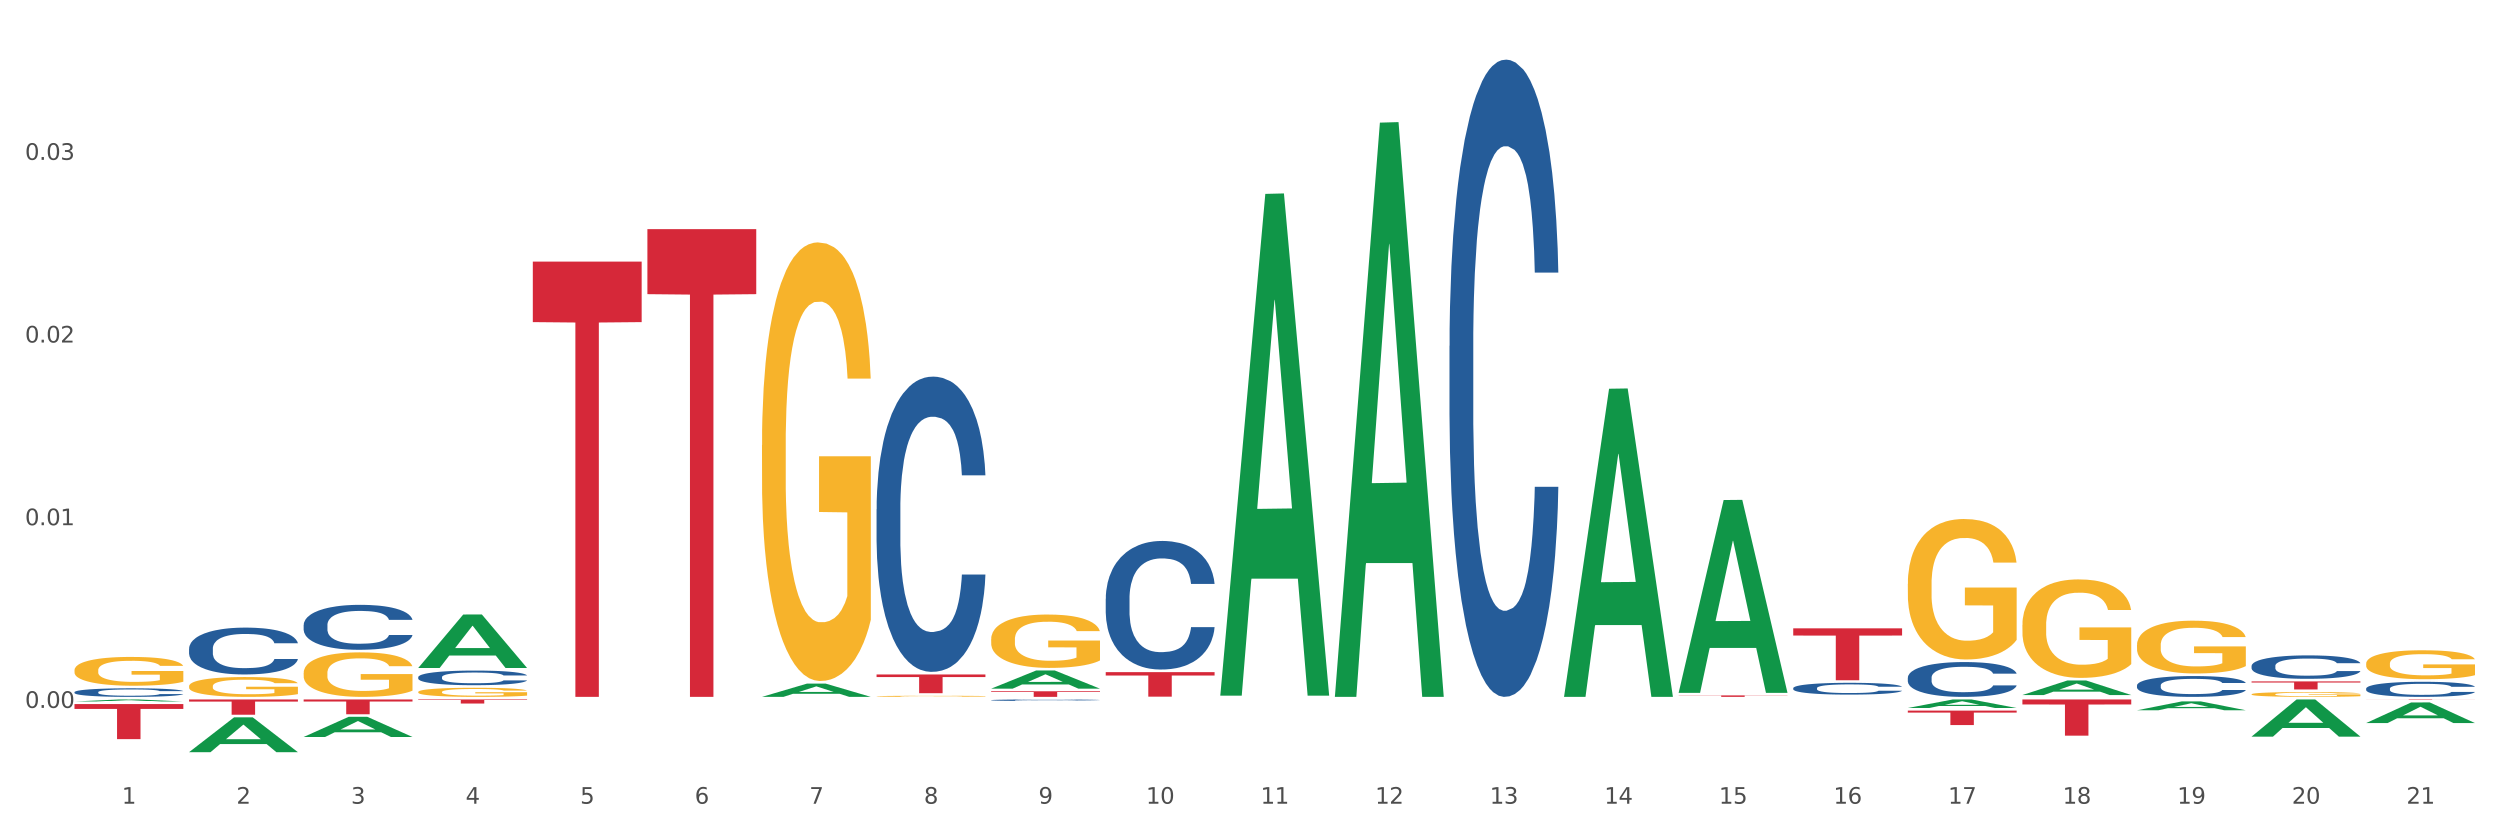 <?xml version="1.0" encoding="utf-8" standalone="no"?>
<!DOCTYPE svg PUBLIC "-//W3C//DTD SVG 1.1//EN"
  "http://www.w3.org/Graphics/SVG/1.1/DTD/svg11.dtd">
<svg xmlns:xlink="http://www.w3.org/1999/xlink" width="1080pt" height="360pt" viewBox="0 0 1080 360" xmlns="http://www.w3.org/2000/svg" version="1.1">
 <rect x="0" y="0" width="1080" height="360" fill="#333333" stroke="none"/>
 <defs>
  <style type="text/css">*{stroke-linejoin: round; stroke-linecap: butt}</style>
 </defs>
 <g id="figure_1">
  <g id="patch_1">
   <path d="M 0 360 
L 1080 360 
L 1080 0 
L 0 0 
z
" style="fill: #ffffff; stroke: #ffffff; stroke-linejoin: miter"/>
  </g>
  <g id="axes_1">
   <g id="matplotlib.axis_1">
    <g id="xtick_1">
     <g id="text_1">
      <!-- 1 -->
      <g style="fill: #4d4d4d" transform="translate(52.633 347.204) scale(0.096 -0.096)">
       <defs>
        <path id="DejaVuSans-31" d="M 794 531 
L 1825 531 
L 1825 4091 
L 703 3866 
L 703 4441 
L 1819 4666 
L 2450 4666 
L 2450 531 
L 3481 531 
L 3481 0 
L 794 0 
L 794 531 
z
" transform="scale(0.016)"/>
       </defs>
       <use xlink:href="#DejaVuSans-31"/>
      </g>
     </g>
    </g>
    <g id="xtick_2">
     <g id="text_2">
      <!-- 2 -->
      <g style="fill: #4d4d4d" transform="translate(102.133 347.204) scale(0.096 -0.096)">
       <defs>
        <path id="DejaVuSans-32" d="M 1228 531 
L 3431 531 
L 3431 0 
L 469 0 
L 469 531 
Q 828 903 1448 1529 
Q 2069 2156 2228 2338 
Q 2531 2678 2651 2914 
Q 2772 3150 2772 3378 
Q 2772 3750 2511 3984 
Q 2250 4219 1831 4219 
Q 1534 4219 1204 4116 
Q 875 4013 500 3803 
L 500 4441 
Q 881 4594 1212 4672 
Q 1544 4750 1819 4750 
Q 2544 4750 2975 4387 
Q 3406 4025 3406 3419 
Q 3406 3131 3298 2873 
Q 3191 2616 2906 2266 
Q 2828 2175 2409 1742 
Q 1991 1309 1228 531 
z
" transform="scale(0.016)"/>
       </defs>
       <use xlink:href="#DejaVuSans-32"/>
      </g>
     </g>
    </g>
    <g id="xtick_3">
     <g id="text_3">
      <!-- 3 -->
      <g style="fill: #4d4d4d" transform="translate(151.633 347.204) scale(0.096 -0.096)">
       <defs>
        <path id="DejaVuSans-33" d="M 2597 2516 
Q 3050 2419 3304 2112 
Q 3559 1806 3559 1356 
Q 3559 666 3084 287 
Q 2609 -91 1734 -91 
Q 1441 -91 1130 -33 
Q 819 25 488 141 
L 488 750 
Q 750 597 1062 519 
Q 1375 441 1716 441 
Q 2309 441 2620 675 
Q 2931 909 2931 1356 
Q 2931 1769 2642 2001 
Q 2353 2234 1838 2234 
L 1294 2234 
L 1294 2753 
L 1863 2753 
Q 2328 2753 2575 2939 
Q 2822 3125 2822 3475 
Q 2822 3834 2567 4026 
Q 2313 4219 1838 4219 
Q 1578 4219 1281 4162 
Q 984 4106 628 3988 
L 628 4550 
Q 988 4650 1302 4700 
Q 1616 4750 1894 4750 
Q 2613 4750 3031 4423 
Q 3450 4097 3450 3541 
Q 3450 3153 3228 2886 
Q 3006 2619 2597 2516 
z
" transform="scale(0.016)"/>
       </defs>
       <use xlink:href="#DejaVuSans-33"/>
      </g>
     </g>
    </g>
    <g id="xtick_4">
     <g id="text_4">
      <!-- 4 -->
      <g style="fill: #4d4d4d" transform="translate(201.133 347.204) scale(0.096 -0.096)">
       <defs>
        <path id="DejaVuSans-34" d="M 2419 4116 
L 825 1625 
L 2419 1625 
L 2419 4116 
z
M 2253 4666 
L 3047 4666 
L 3047 1625 
L 3713 1625 
L 3713 1100 
L 3047 1100 
L 3047 0 
L 2419 0 
L 2419 1100 
L 313 1100 
L 313 1709 
L 2253 4666 
z
" transform="scale(0.016)"/>
       </defs>
       <use xlink:href="#DejaVuSans-34"/>
      </g>
     </g>
    </g>
    <g id="xtick_5">
     <g id="text_5">
      <!-- 5 -->
      <g style="fill: #4d4d4d" transform="translate(250.633 347.204) scale(0.096 -0.096)">
       <defs>
        <path id="DejaVuSans-35" d="M 691 4666 
L 3169 4666 
L 3169 4134 
L 1269 4134 
L 1269 2991 
Q 1406 3038 1543 3061 
Q 1681 3084 1819 3084 
Q 2600 3084 3056 2656 
Q 3513 2228 3513 1497 
Q 3513 744 3044 326 
Q 2575 -91 1722 -91 
Q 1428 -91 1123 -41 
Q 819 9 494 109 
L 494 744 
Q 775 591 1075 516 
Q 1375 441 1709 441 
Q 2250 441 2565 725 
Q 2881 1009 2881 1497 
Q 2881 1984 2565 2268 
Q 2250 2553 1709 2553 
Q 1456 2553 1204 2497 
Q 953 2441 691 2322 
L 691 4666 
z
" transform="scale(0.016)"/>
       </defs>
       <use xlink:href="#DejaVuSans-35"/>
      </g>
     </g>
    </g>
    <g id="xtick_6">
     <g id="text_6">
      <!-- 6 -->
      <g style="fill: #4d4d4d" transform="translate(300.134 347.204) scale(0.096 -0.096)">
       <defs>
        <path id="DejaVuSans-36" d="M 2113 2584 
Q 1688 2584 1439 2293 
Q 1191 2003 1191 1497 
Q 1191 994 1439 701 
Q 1688 409 2113 409 
Q 2538 409 2786 701 
Q 3034 994 3034 1497 
Q 3034 2003 2786 2293 
Q 2538 2584 2113 2584 
z
M 3366 4563 
L 3366 3988 
Q 3128 4100 2886 4159 
Q 2644 4219 2406 4219 
Q 1781 4219 1451 3797 
Q 1122 3375 1075 2522 
Q 1259 2794 1537 2939 
Q 1816 3084 2150 3084 
Q 2853 3084 3261 2657 
Q 3669 2231 3669 1497 
Q 3669 778 3244 343 
Q 2819 -91 2113 -91 
Q 1303 -91 875 529 
Q 447 1150 447 2328 
Q 447 3434 972 4092 
Q 1497 4750 2381 4750 
Q 2619 4750 2861 4703 
Q 3103 4656 3366 4563 
z
" transform="scale(0.016)"/>
       </defs>
       <use xlink:href="#DejaVuSans-36"/>
      </g>
     </g>
    </g>
    <g id="xtick_7">
     <g id="text_7">
      <!-- 7 -->
      <g style="fill: #4d4d4d" transform="translate(349.634 347.204) scale(0.096 -0.096)">
       <defs>
        <path id="DejaVuSans-37" d="M 525 4666 
L 3525 4666 
L 3525 4397 
L 1831 0 
L 1172 0 
L 2766 4134 
L 525 4134 
L 525 4666 
z
" transform="scale(0.016)"/>
       </defs>
       <use xlink:href="#DejaVuSans-37"/>
      </g>
     </g>
    </g>
    <g id="xtick_8">
     <g id="text_8">
      <!-- 8 -->
      <g style="fill: #4d4d4d" transform="translate(399.134 347.204) scale(0.096 -0.096)">
       <defs>
        <path id="DejaVuSans-38" d="M 2034 2216 
Q 1584 2216 1326 1975 
Q 1069 1734 1069 1313 
Q 1069 891 1326 650 
Q 1584 409 2034 409 
Q 2484 409 2743 651 
Q 3003 894 3003 1313 
Q 3003 1734 2745 1975 
Q 2488 2216 2034 2216 
z
M 1403 2484 
Q 997 2584 770 2862 
Q 544 3141 544 3541 
Q 544 4100 942 4425 
Q 1341 4750 2034 4750 
Q 2731 4750 3128 4425 
Q 3525 4100 3525 3541 
Q 3525 3141 3298 2862 
Q 3072 2584 2669 2484 
Q 3125 2378 3379 2068 
Q 3634 1759 3634 1313 
Q 3634 634 3220 271 
Q 2806 -91 2034 -91 
Q 1263 -91 848 271 
Q 434 634 434 1313 
Q 434 1759 690 2068 
Q 947 2378 1403 2484 
z
M 1172 3481 
Q 1172 3119 1398 2916 
Q 1625 2713 2034 2713 
Q 2441 2713 2670 2916 
Q 2900 3119 2900 3481 
Q 2900 3844 2670 4047 
Q 2441 4250 2034 4250 
Q 1625 4250 1398 4047 
Q 1172 3844 1172 3481 
z
" transform="scale(0.016)"/>
       </defs>
       <use xlink:href="#DejaVuSans-38"/>
      </g>
     </g>
    </g>
    <g id="xtick_9">
     <g id="text_9">
      <!-- 9 -->
      <g style="fill: #4d4d4d" transform="translate(448.634 347.204) scale(0.096 -0.096)">
       <defs>
        <path id="DejaVuSans-39" d="M 703 97 
L 703 672 
Q 941 559 1184 500 
Q 1428 441 1663 441 
Q 2288 441 2617 861 
Q 2947 1281 2994 2138 
Q 2813 1869 2534 1725 
Q 2256 1581 1919 1581 
Q 1219 1581 811 2004 
Q 403 2428 403 3163 
Q 403 3881 828 4315 
Q 1253 4750 1959 4750 
Q 2769 4750 3195 4129 
Q 3622 3509 3622 2328 
Q 3622 1225 3098 567 
Q 2575 -91 1691 -91 
Q 1453 -91 1209 -44 
Q 966 3 703 97 
z
M 1959 2075 
Q 2384 2075 2632 2365 
Q 2881 2656 2881 3163 
Q 2881 3666 2632 3958 
Q 2384 4250 1959 4250 
Q 1534 4250 1286 3958 
Q 1038 3666 1038 3163 
Q 1038 2656 1286 2365 
Q 1534 2075 1959 2075 
z
" transform="scale(0.016)"/>
       </defs>
       <use xlink:href="#DejaVuSans-39"/>
      </g>
     </g>
    </g>
    <g id="xtick_10">
     <g id="text_10">
      <!-- 10 -->
      <g style="fill: #4d4d4d" transform="translate(495.079 347.204) scale(0.096 -0.096)">
       <defs>
        <path id="DejaVuSans-30" d="M 2034 4250 
Q 1547 4250 1301 3770 
Q 1056 3291 1056 2328 
Q 1056 1369 1301 889 
Q 1547 409 2034 409 
Q 2525 409 2770 889 
Q 3016 1369 3016 2328 
Q 3016 3291 2770 3770 
Q 2525 4250 2034 4250 
z
M 2034 4750 
Q 2819 4750 3233 4129 
Q 3647 3509 3647 2328 
Q 3647 1150 3233 529 
Q 2819 -91 2034 -91 
Q 1250 -91 836 529 
Q 422 1150 422 2328 
Q 422 3509 836 4129 
Q 1250 4750 2034 4750 
z
" transform="scale(0.016)"/>
       </defs>
       <use xlink:href="#DejaVuSans-31"/>
       <use xlink:href="#DejaVuSans-30" transform="translate(63.623 0)"/>
      </g>
     </g>
    </g>
    <g id="xtick_11">
     <g id="text_11">
      <!-- 11 -->
      <g style="fill: #4d4d4d" transform="translate(544.58 347.204) scale(0.096 -0.096)">
       <use xlink:href="#DejaVuSans-31"/>
       <use xlink:href="#DejaVuSans-31" transform="translate(63.623 0)"/>
      </g>
     </g>
    </g>
    <g id="xtick_12">
     <g id="text_12">
      <!-- 12 -->
      <g style="fill: #4d4d4d" transform="translate(594.08 347.204) scale(0.096 -0.096)">
       <use xlink:href="#DejaVuSans-31"/>
       <use xlink:href="#DejaVuSans-32" transform="translate(63.623 0)"/>
      </g>
     </g>
    </g>
    <g id="xtick_13">
     <g id="text_13">
      <!-- 13 -->
      <g style="fill: #4d4d4d" transform="translate(643.58 347.204) scale(0.096 -0.096)">
       <use xlink:href="#DejaVuSans-31"/>
       <use xlink:href="#DejaVuSans-33" transform="translate(63.623 0)"/>
      </g>
     </g>
    </g>
    <g id="xtick_14">
     <g id="text_14">
      <!-- 14 -->
      <g style="fill: #4d4d4d" transform="translate(693.08 347.204) scale(0.096 -0.096)">
       <use xlink:href="#DejaVuSans-31"/>
       <use xlink:href="#DejaVuSans-34" transform="translate(63.623 0)"/>
      </g>
     </g>
    </g>
    <g id="xtick_15">
     <g id="text_15">
      <!-- 15 -->
      <g style="fill: #4d4d4d" transform="translate(742.58 347.204) scale(0.096 -0.096)">
       <use xlink:href="#DejaVuSans-31"/>
       <use xlink:href="#DejaVuSans-35" transform="translate(63.623 0)"/>
      </g>
     </g>
    </g>
    <g id="xtick_16">
     <g id="text_16">
      <!-- 16 -->
      <g style="fill: #4d4d4d" transform="translate(792.08 347.204) scale(0.096 -0.096)">
       <use xlink:href="#DejaVuSans-31"/>
       <use xlink:href="#DejaVuSans-36" transform="translate(63.623 0)"/>
      </g>
     </g>
    </g>
    <g id="xtick_17">
     <g id="text_17">
      <!-- 17 -->
      <g style="fill: #4d4d4d" transform="translate(841.58 347.204) scale(0.096 -0.096)">
       <use xlink:href="#DejaVuSans-31"/>
       <use xlink:href="#DejaVuSans-37" transform="translate(63.623 0)"/>
      </g>
     </g>
    </g>
    <g id="xtick_18">
     <g id="text_18">
      <!-- 18 -->
      <g style="fill: #4d4d4d" transform="translate(891.08 347.204) scale(0.096 -0.096)">
       <use xlink:href="#DejaVuSans-31"/>
       <use xlink:href="#DejaVuSans-38" transform="translate(63.623 0)"/>
      </g>
     </g>
    </g>
    <g id="xtick_19">
     <g id="text_19">
      <!-- 19 -->
      <g style="fill: #4d4d4d" transform="translate(940.58 347.204) scale(0.096 -0.096)">
       <use xlink:href="#DejaVuSans-31"/>
       <use xlink:href="#DejaVuSans-39" transform="translate(63.623 0)"/>
      </g>
     </g>
    </g>
    <g id="xtick_20">
     <g id="text_20">
      <!-- 20 -->
      <g style="fill: #4d4d4d" transform="translate(990.08 347.204) scale(0.096 -0.096)">
       <use xlink:href="#DejaVuSans-32"/>
       <use xlink:href="#DejaVuSans-30" transform="translate(63.623 0)"/>
      </g>
     </g>
    </g>
    <g id="xtick_21">
     <g id="text_21">
      <!-- 21 -->
      <g style="fill: #4d4d4d" transform="translate(1039.58 347.204) scale(0.096 -0.096)">
       <use xlink:href="#DejaVuSans-32"/>
       <use xlink:href="#DejaVuSans-31" transform="translate(63.623 0)"/>
      </g>
     </g>
    </g>
    <g id="xtick_22"/>
    <g id="xtick_23"/>
    <g id="xtick_24"/>
    <g id="xtick_25"/>
    <g id="xtick_26"/>
    <g id="xtick_27"/>
    <g id="xtick_28"/>
    <g id="xtick_29"/>
    <g id="xtick_30"/>
    <g id="xtick_31"/>
    <g id="xtick_32"/>
    <g id="xtick_33"/>
    <g id="xtick_34"/>
    <g id="xtick_35"/>
    <g id="xtick_36"/>
    <g id="xtick_37"/>
    <g id="xtick_38"/>
    <g id="xtick_39"/>
    <g id="xtick_40"/>
    <g id="xtick_41"/>
   </g>
   <g id="matplotlib.axis_2">
    <g id="ytick_1">
     <g id="text_22">
      <!-- 0.00 -->
      <g style="fill: #4d4d4d" transform="translate(10.8 305.807) scale(0.096 -0.096)">
       <defs>
        <path id="DejaVuSans-2e" d="M 684 794 
L 1344 794 
L 1344 0 
L 684 0 
L 684 794 
z
" transform="scale(0.016)"/>
       </defs>
       <use xlink:href="#DejaVuSans-30"/>
       <use xlink:href="#DejaVuSans-2e" transform="translate(63.623 0)"/>
       <use xlink:href="#DejaVuSans-30" transform="translate(95.41 0)"/>
       <use xlink:href="#DejaVuSans-30" transform="translate(159.033 0)"/>
      </g>
     </g>
    </g>
    <g id="ytick_2">
     <g id="text_23">
      <!-- 0.01 -->
      <g style="fill: #4d4d4d" transform="translate(10.8 226.891) scale(0.096 -0.096)">
       <use xlink:href="#DejaVuSans-30"/>
       <use xlink:href="#DejaVuSans-2e" transform="translate(63.623 0)"/>
       <use xlink:href="#DejaVuSans-30" transform="translate(95.41 0)"/>
       <use xlink:href="#DejaVuSans-31" transform="translate(159.033 0)"/>
      </g>
     </g>
    </g>
    <g id="ytick_3">
     <g id="text_24">
      <!-- 0.02 -->
      <g style="fill: #4d4d4d" transform="translate(10.8 147.974) scale(0.096 -0.096)">
       <use xlink:href="#DejaVuSans-30"/>
       <use xlink:href="#DejaVuSans-2e" transform="translate(63.623 0)"/>
       <use xlink:href="#DejaVuSans-30" transform="translate(95.41 0)"/>
       <use xlink:href="#DejaVuSans-32" transform="translate(159.033 0)"/>
      </g>
     </g>
    </g>
    <g id="ytick_4">
     <g id="text_25">
      <!-- 0.03 -->
      <g style="fill: #4d4d4d" transform="translate(10.8 69.057) scale(0.096 -0.096)">
       <use xlink:href="#DejaVuSans-30"/>
       <use xlink:href="#DejaVuSans-2e" transform="translate(63.623 0)"/>
       <use xlink:href="#DejaVuSans-30" transform="translate(95.41 0)"/>
       <use xlink:href="#DejaVuSans-33" transform="translate(159.033 0)"/>
      </g>
     </g>
    </g>
    <g id="ytick_5"/>
    <g id="ytick_6"/>
    <g id="ytick_7"/>
    <g id="ytick_8"/>
   </g>
   <g id="PolyCollection_1">
    <path d="M 32.175 303.04 
L 32.223 303.039 
L 51.615 302.161 
L 59.663 302.16 
L 79.2 303.042 
L 69.892 303.042 
L 65.674 302.836 
L 45.652 302.836 
L 45.507 302.84 
L 41.435 303.042 
L 32.175 303.042 
L 32.175 303.04 
L 48.173 302.714 
L 63.153 302.713 
L 55.736 302.348 
L 55.639 302.346 
L 55.542 302.349 
L 48.125 302.713 
L 48.173 302.714 
L 32.175 303.04 
z
" clip-path="url(#p707af0e152)" style="fill: #109648"/>
    <path d="M 1022.175 302.16 
L 1069.2 302.16 
L 1069.2 302.185 
L 1050.702 302.186 
L 1050.702 302.342 
L 1040.562 302.342 
L 1040.562 302.186 
L 1022.175 302.185 
L 1022.175 302.16 
L 1022.175 302.16 
z
" clip-path="url(#p707af0e152)" style="fill: #d62839"/>
    <path d="M 972.675 294.36 
L 1019.7 294.36 
L 1019.7 294.845 
L 1001.202 294.849 
L 1001.202 297.852 
L 991.062 297.852 
L 991.062 294.849 
L 972.675 294.845 
L 972.675 294.363 
L 972.675 294.36 
z
" clip-path="url(#p707af0e152)" style="fill: #d62839"/>
    <path d="M 873.675 302.16 
L 920.7 302.16 
L 920.7 304.335 
L 902.202 304.349 
L 902.202 317.807 
L 892.062 317.807 
L 892.062 304.349 
L 873.675 304.335 
L 873.675 302.175 
L 873.675 302.16 
z
" clip-path="url(#p707af0e152)" style="fill: #d62839"/>
    <path d="M 824.175 306.966 
L 871.2 306.966 
L 871.2 307.837 
L 852.702 307.843 
L 852.702 313.233 
L 842.562 313.233 
L 842.562 307.843 
L 824.175 307.837 
L 824.175 306.972 
L 824.175 306.966 
z
" clip-path="url(#p707af0e152)" style="fill: #d62839"/>
    <path d="M 774.675 271.443 
L 821.7 271.443 
L 821.7 274.559 
L 803.202 274.581 
L 803.202 293.866 
L 793.062 293.866 
L 793.062 274.581 
L 774.675 274.559 
L 774.675 271.464 
L 774.675 271.443 
z
" clip-path="url(#p707af0e152)" style="fill: #d62839"/>
    <path d="M 725.175 300.425 
L 772.2 300.425 
L 772.2 300.512 
L 753.702 300.513 
L 753.702 301.055 
L 743.562 301.055 
L 743.562 300.513 
L 725.175 300.512 
L 725.175 300.425 
L 725.175 300.425 
z
" clip-path="url(#p707af0e152)" style="fill: #d62839"/>
    <path d="M 477.675 290.349 
L 524.7 290.349 
L 524.7 291.825 
L 506.202 291.835 
L 506.202 300.969 
L 496.062 300.969 
L 496.062 291.835 
L 477.675 291.825 
L 477.675 290.359 
L 477.675 290.349 
z
" clip-path="url(#p707af0e152)" style="fill: #d62839"/>
    <path d="M 428.175 298.617 
L 475.2 298.617 
L 475.2 298.956 
L 456.702 298.958 
L 456.702 301.055 
L 446.562 301.055 
L 446.562 298.958 
L 428.175 298.956 
L 428.175 298.62 
L 428.175 298.617 
z
" clip-path="url(#p707af0e152)" style="fill: #d62839"/>
    <path d="M 378.675 291.356 
L 425.7 291.356 
L 425.7 292.484 
L 407.202 292.492 
L 407.202 299.471 
L 397.062 299.471 
L 397.062 292.492 
L 378.675 292.484 
L 378.675 291.364 
L 378.675 291.356 
z
" clip-path="url(#p707af0e152)" style="fill: #d62839"/>
    <path d="M 279.675 98.993 
L 326.7 98.993 
L 326.7 127.073 
L 308.202 127.263 
L 308.202 301.055 
L 298.062 301.055 
L 298.062 127.263 
L 279.675 127.073 
L 279.675 99.183 
L 279.675 98.993 
z
" clip-path="url(#p707af0e152)" style="fill: #d62839"/>
    <path d="M 230.175 113.019 
L 277.2 113.019 
L 277.2 139.15 
L 258.702 139.326 
L 258.702 301.055 
L 248.562 301.055 
L 248.562 139.326 
L 230.175 139.15 
L 230.175 113.195 
L 230.175 113.019 
z
" clip-path="url(#p707af0e152)" style="fill: #d62839"/>
    <path d="M 180.675 302.16 
L 227.7 302.16 
L 227.7 302.406 
L 209.202 302.408 
L 209.202 303.929 
L 199.062 303.929 
L 199.062 302.408 
L 180.675 302.406 
L 180.675 302.162 
L 180.675 302.16 
z
" clip-path="url(#p707af0e152)" style="fill: #d62839"/>
    <path d="M 81.675 302.16 
L 128.7 302.16 
L 128.7 303.079 
L 110.202 303.085 
L 110.202 308.769 
L 100.062 308.769 
L 100.062 303.085 
L 81.675 303.079 
L 81.675 302.166 
L 81.675 302.16 
z
" clip-path="url(#p707af0e152)" style="fill: #d62839"/>
    <path d="M 1022.175 297.461 
L 1022.231 297.455 
L 1022.231 297.288 
L 1022.397 297.061 
L 1023.009 296.644 
L 1023.787 296.328 
L 1025.121 295.959 
L 1025.844 295.804 
L 1026.789 295.631 
L 1028.734 295.351 
L 1030.957 295.113 
L 1032.514 294.981 
L 1033.681 294.898 
L 1036.294 294.749 
L 1037.794 294.683 
L 1039.351 294.63 
L 1040.685 294.594 
L 1042.908 294.552 
L 1044.687 294.534 
L 1046.744 294.529 
L 1048.467 294.534 
L 1050.746 294.558 
L 1054.081 294.63 
L 1055.359 294.672 
L 1057.082 294.743 
L 1058.861 294.838 
L 1060.306 294.934 
L 1061.974 295.071 
L 1063.697 295.25 
L 1065.365 295.476 
L 1066.532 295.685 
L 1067.477 295.905 
L 1068.311 296.173 
L 1068.922 296.465 
L 1069.2 296.71 
L 1059.028 296.71 
L 1058.75 296.489 
L 1058.194 296.251 
L 1057.638 296.09 
L 1057.027 295.959 
L 1056.082 295.81 
L 1055.248 295.715 
L 1053.859 295.601 
L 1052.58 295.53 
L 1051.524 295.488 
L 1050.245 295.452 
L 1047.522 295.417 
L 1045.576 295.417 
L 1044.353 295.428 
L 1042.853 295.458 
L 1041.574 295.5 
L 1040.073 295.571 
L 1038.906 295.649 
L 1037.739 295.75 
L 1037.072 295.822 
L 1036.071 295.953 
L 1035.404 296.06 
L 1034.515 296.245 
L 1034.015 296.376 
L 1033.125 296.716 
L 1032.736 296.966 
L 1032.569 297.139 
L 1032.458 297.33 
L 1032.458 298.259 
L 1032.792 298.677 
L 1033.07 298.855 
L 1033.514 299.058 
L 1034.348 299.32 
L 1035.571 299.577 
L 1036.849 299.761 
L 1037.906 299.875 
L 1038.906 299.958 
L 1039.907 300.024 
L 1041.13 300.083 
L 1042.13 300.119 
L 1043.631 300.155 
L 1045.41 300.173 
L 1046.799 300.173 
L 1049.634 300.143 
L 1050.912 300.113 
L 1052.135 300.071 
L 1053.469 300.006 
L 1054.526 299.934 
L 1055.137 299.88 
L 1056.138 299.767 
L 1056.916 299.648 
L 1057.583 299.511 
L 1058.027 299.392 
L 1058.528 299.213 
L 1058.917 299.01 
L 1059.028 298.903 
L 1069.2 298.903 
L 1068.978 299.118 
L 1068.589 299.326 
L 1067.81 299.606 
L 1067.199 299.767 
L 1066.254 299.964 
L 1065.253 300.131 
L 1063.864 300.316 
L 1062.585 300.453 
L 1061.251 300.572 
L 1059.806 300.679 
L 1057.194 300.828 
L 1056.249 300.87 
L 1054.248 300.941 
L 1052.691 300.983 
L 1050.412 301.025 
L 1048.078 301.049 
L 1045.632 301.055 
L 1043.464 301.043 
L 1041.074 301.007 
L 1039.573 300.971 
L 1037.906 300.918 
L 1035.96 300.834 
L 1034.126 300.733 
L 1032.403 300.614 
L 1030.791 300.476 
L 1029.29 300.322 
L 1027.344 300.065 
L 1025.899 299.815 
L 1024.843 299.582 
L 1024.12 299.386 
L 1023.398 299.136 
L 1023.009 298.963 
L 1022.397 298.545 
L 1022.175 298.158 
L 1022.175 297.461 
z
" clip-path="url(#p707af0e152)" style="fill: #255c99"/>
    <path d="M 923.175 296.096 
L 923.231 296.088 
L 923.231 295.858 
L 923.397 295.546 
L 924.009 294.97 
L 924.787 294.534 
L 926.121 294.024 
L 926.844 293.811 
L 927.789 293.572 
L 929.734 293.186 
L 931.957 292.857 
L 933.514 292.676 
L 934.681 292.561 
L 937.294 292.355 
L 938.794 292.265 
L 940.351 292.191 
L 941.685 292.141 
L 943.908 292.084 
L 945.687 292.059 
L 947.744 292.051 
L 949.467 292.059 
L 951.746 292.092 
L 955.081 292.191 
L 956.359 292.248 
L 958.082 292.347 
L 959.861 292.479 
L 961.306 292.61 
L 962.974 292.799 
L 964.697 293.046 
L 966.365 293.358 
L 967.532 293.646 
L 968.477 293.95 
L 969.311 294.32 
L 969.922 294.723 
L 970.2 295.06 
L 960.028 295.06 
L 959.75 294.756 
L 959.194 294.427 
L 958.638 294.205 
L 958.027 294.024 
L 957.082 293.819 
L 956.248 293.687 
L 954.859 293.531 
L 953.58 293.432 
L 952.524 293.375 
L 951.245 293.325 
L 948.522 293.276 
L 946.576 293.276 
L 945.353 293.293 
L 943.853 293.334 
L 942.574 293.391 
L 941.073 293.49 
L 939.906 293.597 
L 938.739 293.737 
L 938.072 293.835 
L 937.071 294.016 
L 936.404 294.164 
L 935.515 294.419 
L 935.015 294.6 
L 934.125 295.069 
L 933.736 295.414 
L 933.569 295.652 
L 933.458 295.916 
L 933.458 297.198 
L 933.792 297.774 
L 934.07 298.021 
L 934.514 298.3 
L 935.348 298.662 
L 936.571 299.015 
L 937.849 299.27 
L 938.906 299.427 
L 939.906 299.542 
L 940.907 299.632 
L 942.13 299.714 
L 943.13 299.764 
L 944.631 299.813 
L 946.41 299.838 
L 947.799 299.838 
L 950.634 299.797 
L 951.913 299.755 
L 953.135 299.698 
L 954.469 299.607 
L 955.526 299.509 
L 956.137 299.435 
L 957.138 299.279 
L 957.916 299.114 
L 958.583 298.925 
L 959.027 298.761 
L 959.528 298.514 
L 959.917 298.234 
L 960.028 298.086 
L 970.2 298.086 
L 969.978 298.382 
L 969.589 298.67 
L 968.81 299.057 
L 968.199 299.279 
L 967.254 299.55 
L 966.253 299.78 
L 964.864 300.035 
L 963.585 300.224 
L 962.251 300.389 
L 960.806 300.537 
L 958.194 300.742 
L 957.249 300.8 
L 955.248 300.898 
L 953.691 300.956 
L 951.412 301.013 
L 949.078 301.046 
L 946.632 301.055 
L 944.464 301.038 
L 942.074 300.989 
L 940.573 300.939 
L 938.906 300.865 
L 936.96 300.75 
L 935.126 300.611 
L 933.403 300.446 
L 931.791 300.257 
L 930.29 300.043 
L 928.344 299.69 
L 926.899 299.344 
L 925.843 299.024 
L 925.12 298.752 
L 924.398 298.407 
L 924.009 298.169 
L 923.397 297.593 
L 923.175 297.058 
L 923.175 296.096 
z
" clip-path="url(#p707af0e152)" style="fill: #255c99"/>
    <path d="M 824.175 292.769 
L 824.231 292.755 
L 824.231 292.37 
L 824.397 291.848 
L 825.009 290.886 
L 825.787 290.158 
L 827.121 289.306 
L 827.844 288.949 
L 828.789 288.55 
L 830.734 287.904 
L 832.957 287.355 
L 834.514 287.052 
L 835.681 286.86 
L 838.294 286.516 
L 839.794 286.365 
L 841.351 286.241 
L 842.685 286.159 
L 844.908 286.063 
L 846.687 286.022 
L 848.744 286.008 
L 850.467 286.022 
L 852.746 286.077 
L 856.081 286.241 
L 857.359 286.338 
L 859.082 286.503 
L 860.861 286.722 
L 862.306 286.942 
L 863.974 287.258 
L 865.697 287.671 
L 867.365 288.193 
L 868.532 288.674 
L 869.477 289.182 
L 870.311 289.8 
L 870.922 290.474 
L 871.2 291.037 
L 861.028 291.037 
L 860.75 290.529 
L 860.194 289.979 
L 859.638 289.608 
L 859.027 289.306 
L 858.082 288.962 
L 857.248 288.742 
L 855.859 288.481 
L 854.58 288.316 
L 853.524 288.22 
L 852.245 288.138 
L 849.522 288.055 
L 847.576 288.055 
L 846.353 288.083 
L 844.853 288.152 
L 843.574 288.248 
L 842.073 288.413 
L 840.906 288.591 
L 839.739 288.825 
L 839.072 288.99 
L 838.071 289.292 
L 837.404 289.539 
L 836.515 289.965 
L 836.015 290.268 
L 835.125 291.051 
L 834.736 291.628 
L 834.569 292.027 
L 834.458 292.466 
L 834.458 294.61 
L 834.792 295.572 
L 835.07 295.984 
L 835.514 296.451 
L 836.348 297.056 
L 837.571 297.647 
L 838.849 298.073 
L 839.906 298.334 
L 840.906 298.526 
L 841.907 298.677 
L 843.13 298.815 
L 844.13 298.897 
L 845.631 298.98 
L 847.41 299.021 
L 848.799 299.021 
L 851.634 298.952 
L 852.913 298.883 
L 854.135 298.787 
L 855.469 298.636 
L 856.526 298.471 
L 857.137 298.348 
L 858.138 298.086 
L 858.916 297.812 
L 859.583 297.496 
L 860.027 297.221 
L 860.528 296.809 
L 860.917 296.341 
L 861.028 296.094 
L 871.2 296.094 
L 870.978 296.589 
L 870.589 297.07 
L 869.81 297.715 
L 869.199 298.086 
L 868.254 298.54 
L 867.253 298.925 
L 865.864 299.351 
L 864.585 299.667 
L 863.251 299.942 
L 861.806 300.189 
L 859.194 300.532 
L 858.249 300.629 
L 856.248 300.794 
L 854.691 300.89 
L 852.412 300.986 
L 850.078 301.041 
L 847.632 301.055 
L 845.464 301.027 
L 843.074 300.945 
L 841.573 300.862 
L 839.906 300.739 
L 837.96 300.546 
L 836.126 300.313 
L 834.403 300.038 
L 832.791 299.722 
L 831.29 299.364 
L 829.344 298.774 
L 827.899 298.196 
L 826.843 297.66 
L 826.12 297.207 
L 825.398 296.63 
L 825.009 296.231 
L 824.397 295.27 
L 824.175 294.376 
L 824.175 292.769 
z
" clip-path="url(#p707af0e152)" style="fill: #255c99"/>
    <path d="M 774.675 297.266 
L 774.731 297.261 
L 774.731 297.13 
L 774.897 296.953 
L 775.509 296.627 
L 776.287 296.38 
L 777.621 296.091 
L 778.344 295.97 
L 779.289 295.834 
L 781.234 295.615 
L 783.457 295.429 
L 785.014 295.326 
L 786.181 295.261 
L 788.794 295.144 
L 790.294 295.093 
L 791.851 295.051 
L 793.185 295.023 
L 795.408 294.991 
L 797.187 294.977 
L 799.244 294.972 
L 800.967 294.977 
L 803.246 294.995 
L 806.581 295.051 
L 807.859 295.084 
L 809.582 295.14 
L 811.361 295.214 
L 812.806 295.289 
L 814.474 295.396 
L 816.197 295.536 
L 817.865 295.713 
L 819.032 295.876 
L 819.977 296.049 
L 820.811 296.259 
L 821.422 296.487 
L 821.7 296.678 
L 811.528 296.678 
L 811.25 296.506 
L 810.694 296.319 
L 810.138 296.193 
L 809.527 296.091 
L 808.582 295.974 
L 807.748 295.9 
L 806.359 295.811 
L 805.08 295.755 
L 804.024 295.723 
L 802.745 295.695 
L 800.022 295.667 
L 798.076 295.667 
L 796.853 295.676 
L 795.353 295.699 
L 794.074 295.732 
L 792.573 295.788 
L 791.406 295.848 
L 790.239 295.928 
L 789.572 295.984 
L 788.571 296.086 
L 787.904 296.17 
L 787.015 296.315 
L 786.515 296.417 
L 785.625 296.683 
L 785.236 296.879 
L 785.069 297.014 
L 784.958 297.163 
L 784.958 297.89 
L 785.292 298.217 
L 785.57 298.357 
L 786.014 298.515 
L 786.848 298.72 
L 788.071 298.921 
L 789.349 299.065 
L 790.406 299.154 
L 791.406 299.219 
L 792.407 299.27 
L 793.63 299.317 
L 794.63 299.345 
L 796.131 299.373 
L 797.91 299.387 
L 799.299 299.387 
L 802.134 299.363 
L 803.413 299.34 
L 804.635 299.308 
L 805.969 299.256 
L 807.026 299.2 
L 807.637 299.158 
L 808.638 299.07 
L 809.416 298.977 
L 810.083 298.869 
L 810.527 298.776 
L 811.028 298.636 
L 811.417 298.478 
L 811.528 298.394 
L 821.7 298.394 
L 821.478 298.562 
L 821.089 298.725 
L 820.31 298.944 
L 819.699 299.07 
L 818.754 299.224 
L 817.753 299.354 
L 816.364 299.499 
L 815.085 299.606 
L 813.751 299.699 
L 812.306 299.783 
L 809.694 299.9 
L 808.749 299.932 
L 806.748 299.988 
L 805.191 300.021 
L 802.912 300.053 
L 800.578 300.072 
L 798.132 300.077 
L 795.964 300.067 
L 793.574 300.039 
L 792.073 300.011 
L 790.406 299.97 
L 788.46 299.904 
L 786.626 299.825 
L 784.903 299.732 
L 783.291 299.625 
L 781.79 299.503 
L 779.844 299.303 
L 778.399 299.107 
L 777.343 298.925 
L 776.62 298.771 
L 775.898 298.576 
L 775.509 298.44 
L 774.897 298.114 
L 774.675 297.811 
L 774.675 297.266 
z
" clip-path="url(#p707af0e152)" style="fill: #255c99"/>
    <path d="M 626.175 149.454 
L 626.231 149.202 
L 626.231 142.163 
L 626.397 132.609 
L 627.009 115.01 
L 627.787 101.686 
L 629.121 86.098 
L 629.844 79.561 
L 630.789 72.271 
L 632.734 60.454 
L 634.957 50.398 
L 636.514 44.867 
L 637.681 41.347 
L 640.294 35.062 
L 641.794 32.296 
L 643.351 30.033 
L 644.685 28.525 
L 646.908 26.765 
L 648.687 26.011 
L 650.744 25.759 
L 652.467 26.011 
L 654.746 27.017 
L 658.081 30.033 
L 659.359 31.793 
L 661.082 34.81 
L 662.861 38.833 
L 664.306 42.855 
L 665.974 48.638 
L 667.697 56.18 
L 669.365 65.734 
L 670.532 74.533 
L 671.477 83.835 
L 672.311 95.149 
L 672.922 107.468 
L 673.2 117.776 
L 663.028 117.776 
L 662.75 108.474 
L 662.194 98.417 
L 661.638 91.629 
L 661.027 86.098 
L 660.082 79.813 
L 659.248 75.79 
L 657.859 71.013 
L 656.58 67.997 
L 655.524 66.237 
L 654.245 64.728 
L 651.522 63.22 
L 649.576 63.22 
L 648.353 63.723 
L 646.853 64.98 
L 645.574 66.74 
L 644.073 69.756 
L 642.906 73.025 
L 641.739 77.299 
L 641.072 80.316 
L 640.071 85.847 
L 639.404 90.372 
L 638.515 98.166 
L 638.015 103.697 
L 637.125 118.027 
L 636.736 128.587 
L 636.569 135.878 
L 636.458 143.923 
L 636.458 183.143 
L 636.792 200.742 
L 637.07 208.284 
L 637.514 216.832 
L 638.348 227.894 
L 639.571 238.705 
L 640.849 246.498 
L 641.906 251.275 
L 642.906 254.795 
L 643.907 257.56 
L 645.13 260.075 
L 646.13 261.583 
L 647.631 263.092 
L 649.41 263.846 
L 650.799 263.846 
L 653.634 262.589 
L 654.913 261.332 
L 656.135 259.572 
L 657.469 256.806 
L 658.526 253.789 
L 659.137 251.527 
L 660.138 246.75 
L 660.916 241.722 
L 661.583 235.939 
L 662.027 230.911 
L 662.528 223.369 
L 662.917 214.821 
L 663.028 210.295 
L 673.2 210.295 
L 672.978 219.346 
L 672.589 228.145 
L 671.81 239.962 
L 671.199 246.75 
L 670.254 255.046 
L 669.253 262.086 
L 667.864 269.88 
L 666.585 275.662 
L 665.251 280.69 
L 663.806 285.216 
L 661.194 291.501 
L 660.249 293.261 
L 658.248 296.278 
L 656.691 298.038 
L 654.412 299.798 
L 652.078 300.803 
L 649.632 301.055 
L 647.464 300.552 
L 645.074 299.043 
L 643.573 297.535 
L 641.906 295.272 
L 639.96 291.752 
L 638.126 287.478 
L 636.403 282.45 
L 634.791 276.668 
L 633.29 270.131 
L 631.344 259.32 
L 629.899 248.761 
L 628.843 238.956 
L 628.12 230.66 
L 627.398 220.1 
L 627.009 212.809 
L 626.397 195.211 
L 626.175 178.869 
L 626.175 149.454 
z
" clip-path="url(#p707af0e152)" style="fill: #255c99"/>
    <path d="M 477.675 258.65 
L 477.731 258.599 
L 477.731 257.178 
L 477.897 255.25 
L 478.509 251.699 
L 479.287 249.01 
L 480.621 245.864 
L 481.344 244.545 
L 482.289 243.074 
L 484.234 240.689 
L 486.457 238.66 
L 488.014 237.544 
L 489.181 236.833 
L 491.794 235.565 
L 493.294 235.007 
L 494.851 234.55 
L 496.185 234.246 
L 498.408 233.891 
L 500.187 233.739 
L 502.244 233.688 
L 503.967 233.739 
L 506.246 233.941 
L 509.581 234.55 
L 510.859 234.905 
L 512.582 235.514 
L 514.361 236.326 
L 515.806 237.138 
L 517.474 238.305 
L 519.197 239.827 
L 520.865 241.755 
L 522.032 243.53 
L 522.977 245.408 
L 523.811 247.691 
L 524.422 250.177 
L 524.7 252.257 
L 514.528 252.257 
L 514.25 250.38 
L 513.694 248.35 
L 513.138 246.98 
L 512.527 245.864 
L 511.582 244.596 
L 510.748 243.784 
L 509.359 242.82 
L 508.08 242.211 
L 507.024 241.856 
L 505.745 241.552 
L 503.022 241.247 
L 501.076 241.247 
L 499.853 241.349 
L 498.353 241.602 
L 497.074 241.958 
L 495.573 242.566 
L 494.406 243.226 
L 493.239 244.089 
L 492.572 244.697 
L 491.571 245.814 
L 490.904 246.727 
L 490.015 248.3 
L 489.515 249.416 
L 488.625 252.308 
L 488.236 254.439 
L 488.069 255.91 
L 487.958 257.533 
L 487.958 265.448 
L 488.292 269 
L 488.57 270.522 
L 489.014 272.247 
L 489.848 274.479 
L 491.071 276.661 
L 492.349 278.233 
L 493.406 279.197 
L 494.406 279.908 
L 495.407 280.466 
L 496.63 280.973 
L 497.63 281.278 
L 499.131 281.582 
L 500.91 281.734 
L 502.299 281.734 
L 505.134 281.481 
L 506.413 281.227 
L 507.635 280.872 
L 508.969 280.314 
L 510.026 279.705 
L 510.637 279.248 
L 511.637 278.284 
L 512.416 277.269 
L 513.083 276.103 
L 513.527 275.088 
L 514.028 273.566 
L 514.417 271.841 
L 514.528 270.928 
L 524.7 270.928 
L 524.478 272.754 
L 524.089 274.53 
L 523.31 276.914 
L 522.699 278.284 
L 521.754 279.958 
L 520.753 281.379 
L 519.364 282.952 
L 518.085 284.119 
L 516.751 285.133 
L 515.306 286.047 
L 512.694 287.315 
L 511.749 287.67 
L 509.748 288.279 
L 508.191 288.634 
L 505.912 288.989 
L 503.578 289.192 
L 501.132 289.243 
L 498.964 289.142 
L 496.574 288.837 
L 495.073 288.533 
L 493.406 288.076 
L 491.46 287.366 
L 489.626 286.503 
L 487.903 285.489 
L 486.291 284.322 
L 484.79 283.003 
L 482.844 280.821 
L 481.399 278.69 
L 480.343 276.711 
L 479.62 275.037 
L 478.898 272.906 
L 478.509 271.435 
L 477.897 267.883 
L 477.675 264.586 
L 477.675 258.65 
z
" clip-path="url(#p707af0e152)" style="fill: #255c99"/>
    <path d="M 428.175 302.459 
L 428.231 302.459 
L 428.231 302.442 
L 428.397 302.419 
L 429.009 302.376 
L 429.787 302.344 
L 431.121 302.306 
L 431.844 302.29 
L 432.789 302.273 
L 434.734 302.244 
L 436.957 302.22 
L 438.514 302.206 
L 439.681 302.198 
L 442.294 302.183 
L 443.794 302.176 
L 445.351 302.171 
L 446.685 302.167 
L 448.908 302.163 
L 450.687 302.161 
L 452.744 302.16 
L 454.467 302.161 
L 456.746 302.163 
L 460.081 302.171 
L 461.359 302.175 
L 463.082 302.182 
L 464.861 302.192 
L 466.306 302.202 
L 467.974 302.216 
L 469.697 302.234 
L 471.365 302.257 
L 472.532 302.278 
L 473.477 302.301 
L 474.311 302.328 
L 474.922 302.358 
L 475.2 302.383 
L 465.028 302.383 
L 464.75 302.36 
L 464.194 302.336 
L 463.638 302.32 
L 463.027 302.306 
L 462.082 302.291 
L 461.248 302.281 
L 459.859 302.27 
L 458.58 302.262 
L 457.524 302.258 
L 456.245 302.254 
L 453.522 302.251 
L 451.576 302.251 
L 450.353 302.252 
L 448.853 302.255 
L 447.574 302.259 
L 446.073 302.267 
L 444.906 302.275 
L 443.739 302.285 
L 443.072 302.292 
L 442.071 302.306 
L 441.404 302.317 
L 440.515 302.335 
L 440.015 302.349 
L 439.125 302.383 
L 438.736 302.409 
L 438.569 302.427 
L 438.458 302.446 
L 438.458 302.541 
L 438.792 302.584 
L 439.07 302.602 
L 439.514 302.623 
L 440.348 302.649 
L 441.571 302.675 
L 442.849 302.694 
L 443.906 302.706 
L 444.906 302.714 
L 445.907 302.721 
L 447.13 302.727 
L 448.13 302.731 
L 449.631 302.734 
L 451.41 302.736 
L 452.799 302.736 
L 455.634 302.733 
L 456.913 302.73 
L 458.135 302.726 
L 459.469 302.719 
L 460.526 302.712 
L 461.137 302.706 
L 462.137 302.695 
L 462.916 302.683 
L 463.583 302.669 
L 464.027 302.657 
L 464.528 302.638 
L 464.917 302.618 
L 465.028 302.607 
L 475.2 302.607 
L 474.978 302.629 
L 474.589 302.65 
L 473.81 302.678 
L 473.199 302.695 
L 472.254 302.715 
L 471.253 302.732 
L 469.864 302.751 
L 468.585 302.765 
L 467.251 302.777 
L 465.806 302.788 
L 463.194 302.803 
L 462.249 302.807 
L 460.248 302.815 
L 458.691 302.819 
L 456.412 302.823 
L 454.078 302.826 
L 451.632 302.826 
L 449.464 302.825 
L 447.074 302.821 
L 445.573 302.818 
L 443.906 302.812 
L 441.96 302.804 
L 440.126 302.793 
L 438.403 302.781 
L 436.791 302.767 
L 435.29 302.751 
L 433.344 302.725 
L 431.899 302.7 
L 430.843 302.676 
L 430.12 302.656 
L 429.398 302.63 
L 429.009 302.613 
L 428.397 302.57 
L 428.175 302.531 
L 428.175 302.459 
z
" clip-path="url(#p707af0e152)" style="fill: #255c99"/>
    <path d="M 378.675 220.009 
L 378.731 219.893 
L 378.731 216.631 
L 378.897 212.205 
L 379.509 204.051 
L 380.287 197.877 
L 381.621 190.655 
L 382.344 187.626 
L 383.289 184.248 
L 385.234 178.773 
L 387.457 174.114 
L 389.014 171.551 
L 390.181 169.92 
L 392.794 167.008 
L 394.294 165.727 
L 395.851 164.678 
L 397.185 163.979 
L 399.408 163.164 
L 401.187 162.815 
L 403.244 162.698 
L 404.967 162.815 
L 407.246 163.281 
L 410.581 164.678 
L 411.859 165.494 
L 413.582 166.892 
L 415.361 168.755 
L 416.806 170.619 
L 418.474 173.298 
L 420.197 176.793 
L 421.865 181.219 
L 423.032 185.296 
L 423.977 189.606 
L 424.811 194.848 
L 425.422 200.556 
L 425.7 205.332 
L 415.528 205.332 
L 415.25 201.022 
L 414.694 196.363 
L 414.138 193.218 
L 413.527 190.655 
L 412.582 187.743 
L 411.748 185.879 
L 410.359 183.666 
L 409.08 182.268 
L 408.024 181.452 
L 406.745 180.754 
L 404.022 180.055 
L 402.076 180.055 
L 400.853 180.288 
L 399.353 180.87 
L 398.074 181.685 
L 396.573 183.083 
L 395.406 184.598 
L 394.239 186.578 
L 393.572 187.976 
L 392.571 190.538 
L 391.904 192.635 
L 391.015 196.246 
L 390.515 198.809 
L 389.625 205.449 
L 389.236 210.341 
L 389.069 213.719 
L 388.958 217.447 
L 388.958 235.619 
L 389.292 243.773 
L 389.57 247.267 
L 390.014 251.228 
L 390.848 256.353 
L 392.071 261.362 
L 393.349 264.973 
L 394.406 267.186 
L 395.406 268.817 
L 396.407 270.099 
L 397.63 271.263 
L 398.63 271.962 
L 400.131 272.661 
L 401.91 273.011 
L 403.299 273.011 
L 406.134 272.428 
L 407.413 271.846 
L 408.635 271.03 
L 409.969 269.749 
L 411.026 268.351 
L 411.637 267.303 
L 412.637 265.09 
L 413.416 262.76 
L 414.083 260.081 
L 414.527 257.751 
L 415.028 254.256 
L 415.417 250.296 
L 415.528 248.199 
L 425.7 248.199 
L 425.478 252.393 
L 425.089 256.47 
L 424.31 261.944 
L 423.699 265.09 
L 422.754 268.934 
L 421.753 272.195 
L 420.364 275.806 
L 419.085 278.486 
L 417.751 280.815 
L 416.306 282.912 
L 413.694 285.824 
L 412.749 286.64 
L 410.748 288.037 
L 409.191 288.853 
L 406.912 289.668 
L 404.578 290.134 
L 402.132 290.251 
L 399.964 290.018 
L 397.574 289.319 
L 396.073 288.62 
L 394.406 287.571 
L 392.46 285.941 
L 390.626 283.96 
L 388.903 281.631 
L 387.291 278.951 
L 385.79 275.923 
L 383.844 270.914 
L 382.399 266.022 
L 381.343 261.479 
L 380.62 257.634 
L 379.898 252.742 
L 379.509 249.364 
L 378.897 241.21 
L 378.675 233.638 
L 378.675 220.009 
z
" clip-path="url(#p707af0e152)" style="fill: #255c99"/>
    <path d="M 180.675 292.526 
L 180.731 292.521 
L 180.731 292.359 
L 180.897 292.139 
L 181.509 291.735 
L 182.287 291.429 
L 183.621 291.071 
L 184.344 290.921 
L 185.289 290.753 
L 187.234 290.482 
L 189.457 290.251 
L 191.014 290.124 
L 192.181 290.043 
L 194.794 289.898 
L 196.294 289.835 
L 197.851 289.783 
L 199.185 289.748 
L 201.408 289.708 
L 203.187 289.691 
L 205.244 289.685 
L 206.967 289.691 
L 209.246 289.714 
L 212.581 289.783 
L 213.859 289.823 
L 215.582 289.893 
L 217.361 289.985 
L 218.806 290.077 
L 220.474 290.21 
L 222.197 290.384 
L 223.865 290.603 
L 225.032 290.805 
L 225.977 291.019 
L 226.811 291.279 
L 227.422 291.562 
L 227.7 291.799 
L 217.528 291.799 
L 217.25 291.585 
L 216.694 291.354 
L 216.138 291.198 
L 215.527 291.071 
L 214.582 290.927 
L 213.748 290.834 
L 212.359 290.724 
L 211.08 290.655 
L 210.024 290.615 
L 208.745 290.58 
L 206.022 290.545 
L 204.076 290.545 
L 202.853 290.557 
L 201.353 290.586 
L 200.074 290.626 
L 198.573 290.696 
L 197.406 290.771 
L 196.239 290.869 
L 195.572 290.938 
L 194.571 291.065 
L 193.904 291.169 
L 193.015 291.348 
L 192.515 291.475 
L 191.625 291.804 
L 191.236 292.047 
L 191.069 292.215 
L 190.958 292.399 
L 190.958 293.3 
L 191.292 293.705 
L 191.57 293.878 
L 192.014 294.074 
L 192.848 294.329 
L 194.071 294.577 
L 195.349 294.756 
L 196.406 294.866 
L 197.406 294.947 
L 198.407 295.01 
L 199.63 295.068 
L 200.63 295.103 
L 202.131 295.137 
L 203.91 295.155 
L 205.299 295.155 
L 208.134 295.126 
L 209.412 295.097 
L 210.635 295.056 
L 211.969 294.993 
L 213.026 294.923 
L 213.637 294.872 
L 214.637 294.762 
L 215.416 294.646 
L 216.083 294.513 
L 216.527 294.398 
L 217.028 294.225 
L 217.417 294.028 
L 217.528 293.924 
L 227.7 293.924 
L 227.478 294.132 
L 227.089 294.334 
L 226.31 294.606 
L 225.699 294.762 
L 224.754 294.952 
L 223.753 295.114 
L 222.364 295.293 
L 221.085 295.426 
L 219.751 295.542 
L 218.306 295.645 
L 215.694 295.79 
L 214.749 295.83 
L 212.748 295.9 
L 211.191 295.94 
L 208.912 295.98 
L 206.578 296.004 
L 204.132 296.009 
L 201.964 295.998 
L 199.574 295.963 
L 198.073 295.929 
L 196.406 295.877 
L 194.46 295.796 
L 192.626 295.697 
L 190.903 295.582 
L 189.291 295.449 
L 187.79 295.299 
L 185.844 295.051 
L 184.399 294.808 
L 183.343 294.583 
L 182.62 294.392 
L 181.898 294.15 
L 181.509 293.982 
L 180.897 293.578 
L 180.675 293.202 
L 180.675 292.526 
z
" clip-path="url(#p707af0e152)" style="fill: #255c99"/>
    <path d="M 131.175 270.016 
L 131.231 269.999 
L 131.231 269.502 
L 131.397 268.828 
L 132.009 267.586 
L 132.787 266.646 
L 134.121 265.546 
L 134.844 265.085 
L 135.789 264.57 
L 137.734 263.736 
L 139.957 263.027 
L 141.514 262.636 
L 142.681 262.388 
L 145.294 261.945 
L 146.794 261.749 
L 148.351 261.59 
L 149.685 261.483 
L 151.908 261.359 
L 153.687 261.306 
L 155.744 261.288 
L 157.467 261.306 
L 159.746 261.377 
L 163.081 261.59 
L 164.359 261.714 
L 166.082 261.927 
L 167.861 262.211 
L 169.306 262.495 
L 170.974 262.903 
L 172.697 263.435 
L 174.365 264.109 
L 175.532 264.73 
L 176.477 265.386 
L 177.311 266.185 
L 177.922 267.054 
L 178.2 267.781 
L 168.028 267.781 
L 167.75 267.125 
L 167.194 266.415 
L 166.638 265.936 
L 166.027 265.546 
L 165.082 265.102 
L 164.248 264.819 
L 162.859 264.481 
L 161.58 264.269 
L 160.524 264.144 
L 159.245 264.038 
L 156.522 263.932 
L 154.576 263.932 
L 153.353 263.967 
L 151.853 264.056 
L 150.574 264.18 
L 149.073 264.393 
L 147.906 264.623 
L 146.739 264.925 
L 146.072 265.138 
L 145.071 265.528 
L 144.404 265.847 
L 143.515 266.397 
L 143.015 266.788 
L 142.125 267.799 
L 141.736 268.544 
L 141.569 269.059 
L 141.458 269.626 
L 141.458 272.394 
L 141.792 273.636 
L 142.07 274.168 
L 142.514 274.771 
L 143.348 275.552 
L 144.571 276.314 
L 145.849 276.864 
L 146.906 277.201 
L 147.906 277.45 
L 148.907 277.645 
L 150.13 277.822 
L 151.13 277.929 
L 152.631 278.035 
L 154.41 278.088 
L 155.799 278.088 
L 158.634 278 
L 159.912 277.911 
L 161.135 277.787 
L 162.469 277.592 
L 163.526 277.379 
L 164.137 277.219 
L 165.137 276.882 
L 165.916 276.527 
L 166.583 276.119 
L 167.027 275.764 
L 167.528 275.232 
L 167.917 274.629 
L 168.028 274.31 
L 178.2 274.31 
L 177.978 274.948 
L 177.589 275.569 
L 176.81 276.403 
L 176.199 276.882 
L 175.254 277.467 
L 174.253 277.964 
L 172.864 278.514 
L 171.585 278.922 
L 170.251 279.277 
L 168.806 279.596 
L 166.194 280.04 
L 165.249 280.164 
L 163.248 280.377 
L 161.691 280.501 
L 159.412 280.625 
L 157.078 280.696 
L 154.632 280.714 
L 152.464 280.679 
L 150.074 280.572 
L 148.573 280.466 
L 146.906 280.306 
L 144.96 280.058 
L 143.126 279.756 
L 141.403 279.401 
L 139.791 278.993 
L 138.29 278.532 
L 136.344 277.769 
L 134.899 277.024 
L 133.843 276.332 
L 133.12 275.747 
L 132.398 275.002 
L 132.009 274.487 
L 131.397 273.245 
L 131.175 272.092 
L 131.175 270.016 
z
" clip-path="url(#p707af0e152)" style="fill: #255c99"/>
    <path d="M 81.675 280.222 
L 81.731 280.203 
L 81.731 279.686 
L 81.897 278.983 
L 82.509 277.689 
L 83.287 276.709 
L 84.621 275.563 
L 85.344 275.082 
L 86.289 274.546 
L 88.234 273.677 
L 90.457 272.937 
L 92.014 272.531 
L 93.181 272.272 
L 95.794 271.81 
L 97.294 271.606 
L 98.851 271.44 
L 100.185 271.329 
L 102.408 271.2 
L 104.187 271.144 
L 106.244 271.126 
L 107.967 271.144 
L 110.246 271.218 
L 113.581 271.44 
L 114.859 271.569 
L 116.582 271.791 
L 118.361 272.087 
L 119.806 272.383 
L 121.474 272.808 
L 123.197 273.363 
L 124.865 274.065 
L 126.032 274.712 
L 126.977 275.396 
L 127.811 276.228 
L 128.422 277.134 
L 128.7 277.892 
L 118.528 277.892 
L 118.25 277.208 
L 117.694 276.469 
L 117.138 275.969 
L 116.527 275.563 
L 115.582 275.101 
L 114.748 274.805 
L 113.359 274.453 
L 112.08 274.232 
L 111.024 274.102 
L 109.745 273.991 
L 107.022 273.88 
L 105.076 273.88 
L 103.853 273.917 
L 102.353 274.01 
L 101.074 274.139 
L 99.573 274.361 
L 98.406 274.601 
L 97.239 274.916 
L 96.572 275.138 
L 95.571 275.544 
L 94.904 275.877 
L 94.015 276.45 
L 93.515 276.857 
L 92.625 277.911 
L 92.236 278.687 
L 92.069 279.223 
L 91.958 279.815 
L 91.958 282.699 
L 92.292 283.993 
L 92.57 284.548 
L 93.014 285.176 
L 93.848 285.99 
L 95.071 286.785 
L 96.349 287.358 
L 97.406 287.709 
L 98.406 287.968 
L 99.407 288.171 
L 100.63 288.356 
L 101.63 288.467 
L 103.131 288.578 
L 104.91 288.634 
L 106.299 288.634 
L 109.134 288.541 
L 110.412 288.449 
L 111.635 288.319 
L 112.969 288.116 
L 114.026 287.894 
L 114.637 287.728 
L 115.638 287.376 
L 116.416 287.007 
L 117.083 286.581 
L 117.527 286.212 
L 118.028 285.657 
L 118.417 285.029 
L 118.528 284.696 
L 128.7 284.696 
L 128.478 285.361 
L 128.089 286.008 
L 127.31 286.877 
L 126.699 287.376 
L 125.754 287.987 
L 124.753 288.504 
L 123.364 289.077 
L 122.085 289.503 
L 120.751 289.872 
L 119.306 290.205 
L 116.694 290.667 
L 115.749 290.797 
L 113.748 291.019 
L 112.191 291.148 
L 109.912 291.277 
L 107.578 291.351 
L 105.132 291.37 
L 102.964 291.333 
L 100.574 291.222 
L 99.073 291.111 
L 97.406 290.945 
L 95.46 290.686 
L 93.626 290.371 
L 91.903 290.002 
L 90.291 289.577 
L 88.79 289.096 
L 86.844 288.301 
L 85.399 287.524 
L 84.343 286.803 
L 83.62 286.193 
L 82.898 285.417 
L 82.509 284.881 
L 81.897 283.586 
L 81.675 282.385 
L 81.675 280.222 
z
" clip-path="url(#p707af0e152)" style="fill: #255c99"/>
    <path d="M 32.175 299.01 
L 32.231 299.006 
L 32.231 298.911 
L 32.397 298.783 
L 33.009 298.545 
L 33.787 298.365 
L 35.121 298.155 
L 35.844 298.067 
L 36.789 297.969 
L 38.734 297.809 
L 40.957 297.674 
L 42.514 297.599 
L 43.681 297.552 
L 46.294 297.467 
L 47.794 297.429 
L 49.351 297.399 
L 50.685 297.379 
L 52.908 297.355 
L 54.687 297.345 
L 56.744 297.341 
L 58.467 297.345 
L 60.746 297.358 
L 64.081 297.399 
L 65.359 297.423 
L 67.082 297.463 
L 68.861 297.518 
L 70.306 297.572 
L 71.974 297.65 
L 73.697 297.752 
L 75.365 297.88 
L 76.532 297.999 
L 77.477 298.125 
L 78.311 298.277 
L 78.922 298.443 
L 79.2 298.582 
L 69.028 298.582 
L 68.75 298.457 
L 68.194 298.321 
L 67.638 298.23 
L 67.027 298.155 
L 66.082 298.07 
L 65.248 298.016 
L 63.859 297.952 
L 62.58 297.911 
L 61.524 297.887 
L 60.245 297.867 
L 57.522 297.847 
L 55.576 297.847 
L 54.353 297.853 
L 52.853 297.87 
L 51.574 297.894 
L 50.073 297.935 
L 48.906 297.979 
L 47.739 298.036 
L 47.072 298.077 
L 46.071 298.152 
L 45.404 298.213 
L 44.515 298.318 
L 44.015 298.393 
L 43.125 298.586 
L 42.736 298.728 
L 42.569 298.827 
L 42.458 298.935 
L 42.458 299.464 
L 42.792 299.702 
L 43.07 299.803 
L 43.514 299.919 
L 44.348 300.068 
L 45.571 300.214 
L 46.849 300.319 
L 47.906 300.383 
L 48.906 300.431 
L 49.907 300.468 
L 51.13 300.502 
L 52.13 300.522 
L 53.631 300.543 
L 55.41 300.553 
L 56.799 300.553 
L 59.634 300.536 
L 60.913 300.519 
L 62.135 300.495 
L 63.469 300.458 
L 64.526 300.417 
L 65.137 300.387 
L 66.138 300.322 
L 66.916 300.254 
L 67.583 300.176 
L 68.027 300.108 
L 68.528 300.007 
L 68.917 299.891 
L 69.028 299.83 
L 79.2 299.83 
L 78.978 299.952 
L 78.589 300.071 
L 77.81 300.231 
L 77.199 300.322 
L 76.254 300.434 
L 75.253 300.529 
L 73.864 300.634 
L 72.585 300.712 
L 71.251 300.78 
L 69.806 300.841 
L 67.194 300.926 
L 66.249 300.949 
L 64.248 300.99 
L 62.691 301.014 
L 60.412 301.038 
L 58.078 301.051 
L 55.632 301.055 
L 53.464 301.048 
L 51.074 301.027 
L 49.573 301.007 
L 47.906 300.977 
L 45.96 300.929 
L 44.126 300.871 
L 42.403 300.804 
L 40.791 300.726 
L 39.29 300.637 
L 37.344 300.492 
L 35.899 300.349 
L 34.843 300.217 
L 34.12 300.105 
L 33.398 299.963 
L 33.009 299.864 
L 32.397 299.627 
L 32.175 299.406 
L 32.175 299.01 
z
" clip-path="url(#p707af0e152)" style="fill: #255c99"/>
    <path d="M 32.175 304.147 
L 79.2 304.147 
L 79.2 306.253 
L 60.702 306.267 
L 60.702 319.296 
L 50.562 319.296 
L 50.562 306.267 
L 32.175 306.253 
L 32.175 304.162 
L 32.175 304.147 
z
" clip-path="url(#p707af0e152)" style="fill: #d62839"/>
    <path d="M 972.675 287.675 
L 972.731 287.666 
L 972.731 287.407 
L 972.897 287.055 
L 973.509 286.408 
L 974.287 285.917 
L 975.621 285.344 
L 976.344 285.103 
L 977.289 284.835 
L 979.234 284.4 
L 981.457 284.03 
L 983.014 283.826 
L 984.181 283.697 
L 986.794 283.465 
L 988.294 283.364 
L 989.851 283.28 
L 991.185 283.225 
L 993.408 283.16 
L 995.187 283.132 
L 997.244 283.123 
L 998.967 283.132 
L 1001.246 283.169 
L 1004.581 283.28 
L 1005.859 283.345 
L 1007.582 283.456 
L 1009.361 283.604 
L 1010.806 283.752 
L 1012.474 283.965 
L 1014.197 284.243 
L 1015.865 284.594 
L 1017.032 284.918 
L 1017.977 285.26 
L 1018.811 285.677 
L 1019.422 286.13 
L 1019.7 286.509 
L 1009.528 286.509 
L 1009.25 286.167 
L 1008.694 285.797 
L 1008.138 285.547 
L 1007.527 285.344 
L 1006.582 285.112 
L 1005.748 284.964 
L 1004.359 284.788 
L 1003.08 284.677 
L 1002.024 284.613 
L 1000.745 284.557 
L 998.022 284.502 
L 996.076 284.502 
L 994.853 284.52 
L 993.353 284.566 
L 992.074 284.631 
L 990.573 284.742 
L 989.406 284.862 
L 988.239 285.02 
L 987.572 285.131 
L 986.571 285.334 
L 985.904 285.501 
L 985.015 285.788 
L 984.515 285.991 
L 983.625 286.519 
L 983.236 286.907 
L 983.069 287.176 
L 982.958 287.472 
L 982.958 288.915 
L 983.292 289.563 
L 983.57 289.84 
L 984.014 290.155 
L 984.848 290.562 
L 986.071 290.96 
L 987.349 291.247 
L 988.406 291.422 
L 989.406 291.552 
L 990.407 291.654 
L 991.63 291.746 
L 992.63 291.802 
L 994.131 291.857 
L 995.91 291.885 
L 997.299 291.885 
L 1000.134 291.839 
L 1001.413 291.792 
L 1002.635 291.728 
L 1003.969 291.626 
L 1005.026 291.515 
L 1005.637 291.432 
L 1006.638 291.256 
L 1007.416 291.071 
L 1008.083 290.858 
L 1008.527 290.673 
L 1009.028 290.395 
L 1009.417 290.081 
L 1009.528 289.914 
L 1019.7 289.914 
L 1019.478 290.247 
L 1019.089 290.571 
L 1018.31 291.006 
L 1017.699 291.256 
L 1016.754 291.561 
L 1015.753 291.82 
L 1014.364 292.107 
L 1013.085 292.32 
L 1011.751 292.505 
L 1010.306 292.671 
L 1007.694 292.903 
L 1006.749 292.968 
L 1004.748 293.079 
L 1003.191 293.143 
L 1000.912 293.208 
L 998.578 293.245 
L 996.132 293.254 
L 993.964 293.236 
L 991.574 293.18 
L 990.073 293.125 
L 988.406 293.042 
L 986.46 292.912 
L 984.626 292.755 
L 982.903 292.57 
L 981.291 292.357 
L 979.79 292.116 
L 977.844 291.718 
L 976.399 291.33 
L 975.343 290.969 
L 974.62 290.664 
L 973.898 290.275 
L 973.509 290.007 
L 972.897 289.359 
L 972.675 288.758 
L 972.675 287.675 
z
" clip-path="url(#p707af0e152)" style="fill: #255c99"/>
    <path d="M 32.175 289.544 
L 32.231 289.532 
L 32.231 289.123 
L 32.342 288.771 
L 32.897 287.919 
L 33.73 287.215 
L 34.34 286.84 
L 34.951 286.533 
L 35.673 286.226 
L 36.561 285.908 
L 38.171 285.442 
L 39.17 285.204 
L 40.392 284.954 
L 42.613 284.59 
L 44.223 284.386 
L 45.888 284.215 
L 48.609 284.011 
L 50.385 283.92 
L 52.273 283.852 
L 54.549 283.806 
L 56.27 283.795 
L 60.046 283.829 
L 63.266 283.931 
L 64.82 284.011 
L 66.819 284.147 
L 67.874 284.238 
L 69.595 284.42 
L 71.372 284.658 
L 72.593 284.863 
L 74.425 285.249 
L 75.813 285.635 
L 77.09 286.113 
L 77.756 286.442 
L 78.256 286.749 
L 78.7 287.101 
L 79.144 287.658 
L 69.151 287.658 
L 68.762 287.26 
L 68.152 286.885 
L 67.263 286.522 
L 66.486 286.294 
L 65.154 286.01 
L 63.932 285.828 
L 62.655 285.692 
L 61.101 285.579 
L 59.879 285.522 
L 58.158 285.476 
L 54.771 285.488 
L 52.495 285.579 
L 50.941 285.692 
L 49.941 285.794 
L 49.053 285.908 
L 48.054 286.067 
L 46.888 286.306 
L 46.055 286.522 
L 45.222 286.794 
L 44.556 287.067 
L 43.945 287.385 
L 43.445 287.726 
L 43.057 288.078 
L 42.724 288.51 
L 42.446 289.226 
L 42.446 290.782 
L 42.557 291.134 
L 42.835 291.6 
L 43.168 291.952 
L 43.723 292.373 
L 44.223 292.657 
L 45.167 293.066 
L 46.221 293.407 
L 47.054 293.623 
L 47.887 293.804 
L 49.331 294.054 
L 50.941 294.259 
L 52.329 294.384 
L 54.216 294.497 
L 55.493 294.543 
L 56.604 294.566 
L 59.324 294.566 
L 61.267 294.531 
L 63.432 294.452 
L 65.098 294.35 
L 66.486 294.225 
L 68.041 294.02 
L 69.04 293.827 
L 69.04 291.452 
L 56.826 291.441 
L 56.826 289.862 
L 79.2 289.862 
L 79.2 294.497 
L 78.256 294.736 
L 77.201 294.952 
L 76.091 295.145 
L 74.425 295.384 
L 72.427 295.611 
L 70.65 295.77 
L 68.762 295.906 
L 66.542 296.031 
L 63.655 296.145 
L 61.878 296.19 
L 59.657 296.224 
L 57.048 296.236 
L 54.771 296.213 
L 52.551 296.156 
L 50.219 296.054 
L 47.943 295.906 
L 46.221 295.758 
L 44.5 295.577 
L 42.668 295.338 
L 41.225 295.111 
L 40.114 294.906 
L 38.893 294.645 
L 37.56 294.304 
L 36.561 293.997 
L 35.673 293.679 
L 34.729 293.27 
L 34.063 292.918 
L 33.396 292.475 
L 33.008 292.146 
L 32.564 291.634 
L 32.231 290.918 
L 32.175 289.544 
z
" clip-path="url(#p707af0e152)" style="fill: #f7b32b"/>
    <path d="M 131.175 302.16 
L 178.2 302.16 
L 178.2 303.049 
L 159.702 303.055 
L 159.702 308.553 
L 149.562 308.553 
L 149.562 303.055 
L 131.175 303.049 
L 131.175 302.166 
L 131.175 302.16 
z
" clip-path="url(#p707af0e152)" style="fill: #d62839"/>
    <path d="M 180.675 298.935 
L 180.731 298.932 
L 180.731 298.802 
L 180.842 298.691 
L 181.397 298.421 
L 182.23 298.198 
L 182.84 298.079 
L 183.451 297.982 
L 184.173 297.885 
L 185.061 297.784 
L 186.671 297.637 
L 187.67 297.561 
L 188.892 297.482 
L 191.113 297.367 
L 192.723 297.302 
L 194.388 297.248 
L 197.109 297.183 
L 198.885 297.155 
L 200.773 297.133 
L 203.049 297.119 
L 204.77 297.115 
L 208.546 297.126 
L 211.766 297.158 
L 213.32 297.183 
L 215.319 297.227 
L 216.374 297.255 
L 218.095 297.313 
L 219.872 297.388 
L 221.093 297.453 
L 222.925 297.575 
L 224.313 297.698 
L 225.59 297.849 
L 226.256 297.953 
L 226.756 298.05 
L 227.2 298.162 
L 227.644 298.338 
L 217.651 298.338 
L 217.262 298.212 
L 216.652 298.094 
L 215.763 297.978 
L 214.986 297.906 
L 213.654 297.817 
L 212.432 297.759 
L 211.155 297.716 
L 209.601 297.68 
L 208.379 297.662 
L 206.658 297.647 
L 203.271 297.651 
L 200.995 297.68 
L 199.441 297.716 
L 198.441 297.748 
L 197.553 297.784 
L 196.554 297.835 
L 195.388 297.91 
L 194.555 297.978 
L 193.722 298.065 
L 193.056 298.151 
L 192.445 298.252 
L 191.945 298.36 
L 191.557 298.471 
L 191.224 298.608 
L 190.946 298.835 
L 190.946 299.328 
L 191.057 299.439 
L 191.335 299.587 
L 191.668 299.698 
L 192.223 299.831 
L 192.723 299.921 
L 193.667 300.051 
L 194.721 300.159 
L 195.554 300.227 
L 196.387 300.285 
L 197.831 300.364 
L 199.441 300.429 
L 200.829 300.468 
L 202.716 300.504 
L 203.993 300.519 
L 205.104 300.526 
L 207.824 300.526 
L 209.767 300.515 
L 211.932 300.49 
L 213.598 300.457 
L 214.986 300.418 
L 216.541 300.353 
L 217.54 300.292 
L 217.54 299.54 
L 205.326 299.536 
L 205.326 299.036 
L 227.7 299.036 
L 227.7 300.504 
L 226.756 300.58 
L 225.701 300.648 
L 224.591 300.709 
L 222.925 300.785 
L 220.927 300.857 
L 219.15 300.907 
L 217.262 300.95 
L 215.042 300.99 
L 212.155 301.026 
L 210.378 301.04 
L 208.157 301.051 
L 205.548 301.055 
L 203.271 301.047 
L 201.051 301.029 
L 198.719 300.997 
L 196.443 300.95 
L 194.721 300.903 
L 193 300.846 
L 191.168 300.77 
L 189.725 300.698 
L 188.614 300.634 
L 187.393 300.551 
L 186.06 300.443 
L 185.061 300.346 
L 184.173 300.245 
L 183.229 300.116 
L 182.563 300.004 
L 181.896 299.864 
L 181.508 299.759 
L 181.064 299.597 
L 180.731 299.371 
L 180.675 298.935 
z
" clip-path="url(#p707af0e152)" style="fill: #f7b32b"/>
    <path d="M 972.675 318.197 
L 972.723 318.181 
L 992.115 302.175 
L 1000.163 302.16 
L 1019.7 318.227 
L 1010.392 318.227 
L 1006.174 314.485 
L 986.152 314.485 
L 986.007 314.546 
L 981.935 318.227 
L 972.675 318.227 
L 972.675 318.197 
L 988.673 312.253 
L 1003.653 312.238 
L 996.236 305.585 
L 996.139 305.555 
L 996.042 305.6 
L 988.625 312.238 
L 988.673 312.253 
L 972.675 318.197 
z
" clip-path="url(#p707af0e152)" style="fill: #109648"/>
    <path d="M 1022.175 312.353 
L 1022.223 312.345 
L 1041.615 303.456 
L 1049.663 303.448 
L 1069.2 312.37 
L 1059.892 312.37 
L 1055.674 310.292 
L 1035.652 310.292 
L 1035.507 310.326 
L 1031.435 312.37 
L 1022.175 312.37 
L 1022.175 312.353 
L 1038.173 309.052 
L 1053.153 309.044 
L 1045.736 305.349 
L 1045.639 305.333 
L 1045.542 305.358 
L 1038.125 309.044 
L 1038.173 309.052 
L 1022.175 312.353 
z
" clip-path="url(#p707af0e152)" style="fill: #109648"/>
    <path d="M 81.675 296.44 
L 81.731 296.432 
L 81.731 296.15 
L 81.842 295.907 
L 82.397 295.319 
L 83.23 294.834 
L 83.84 294.575 
L 84.451 294.364 
L 85.173 294.152 
L 86.061 293.933 
L 87.671 293.611 
L 88.67 293.447 
L 89.892 293.275 
L 92.113 293.024 
L 93.723 292.883 
L 95.388 292.765 
L 98.109 292.624 
L 99.885 292.562 
L 101.773 292.515 
L 104.049 292.483 
L 105.77 292.475 
L 109.546 292.499 
L 112.766 292.569 
L 114.32 292.624 
L 116.319 292.718 
L 117.374 292.781 
L 119.095 292.906 
L 120.872 293.071 
L 122.093 293.212 
L 123.925 293.478 
L 125.313 293.745 
L 126.59 294.074 
L 127.256 294.301 
L 127.756 294.512 
L 128.2 294.755 
L 128.644 295.139 
L 118.651 295.139 
L 118.262 294.865 
L 117.652 294.607 
L 116.763 294.356 
L 115.986 294.199 
L 114.654 294.003 
L 113.432 293.878 
L 112.155 293.784 
L 110.601 293.706 
L 109.379 293.666 
L 107.658 293.635 
L 104.271 293.643 
L 101.995 293.706 
L 100.441 293.784 
L 99.441 293.854 
L 98.553 293.933 
L 97.554 294.042 
L 96.388 294.207 
L 95.555 294.356 
L 94.722 294.544 
L 94.056 294.732 
L 93.445 294.951 
L 92.945 295.186 
L 92.557 295.429 
L 92.224 295.727 
L 91.946 296.22 
L 91.946 297.294 
L 92.057 297.537 
L 92.335 297.858 
L 92.668 298.101 
L 93.223 298.391 
L 93.723 298.587 
L 94.667 298.869 
L 95.721 299.104 
L 96.554 299.253 
L 97.387 299.378 
L 98.831 299.55 
L 100.441 299.691 
L 101.829 299.778 
L 103.716 299.856 
L 104.993 299.887 
L 106.104 299.903 
L 108.824 299.903 
L 110.767 299.879 
L 112.932 299.825 
L 114.598 299.754 
L 115.986 299.668 
L 117.541 299.527 
L 118.54 299.394 
L 118.54 297.756 
L 106.326 297.748 
L 106.326 296.659 
L 128.7 296.659 
L 128.7 299.856 
L 127.756 300.02 
L 126.701 300.169 
L 125.591 300.302 
L 123.925 300.467 
L 121.927 300.624 
L 120.15 300.733 
L 118.262 300.827 
L 116.042 300.914 
L 113.155 300.992 
L 111.378 301.023 
L 109.157 301.047 
L 106.548 301.055 
L 104.271 301.039 
L 102.051 301 
L 99.719 300.929 
L 97.443 300.827 
L 95.721 300.726 
L 94 300.6 
L 92.168 300.436 
L 90.725 300.279 
L 89.614 300.138 
L 88.393 299.958 
L 87.06 299.723 
L 86.061 299.511 
L 85.173 299.292 
L 84.229 299.01 
L 83.563 298.767 
L 82.896 298.461 
L 82.508 298.234 
L 82.064 297.881 
L 81.731 297.388 
L 81.675 296.44 
z
" clip-path="url(#p707af0e152)" style="fill: #f7b32b"/>
    <path d="M 131.175 290.708 
L 131.231 290.691 
L 131.231 290.058 
L 131.342 289.514 
L 131.897 288.196 
L 132.73 287.107 
L 133.34 286.527 
L 133.951 286.053 
L 134.673 285.579 
L 135.561 285.087 
L 137.171 284.367 
L 138.17 283.998 
L 139.392 283.611 
L 141.613 283.049 
L 143.223 282.733 
L 144.888 282.47 
L 147.609 282.153 
L 149.385 282.013 
L 151.273 281.907 
L 153.549 281.837 
L 155.27 281.82 
L 159.046 281.872 
L 162.266 282.03 
L 163.82 282.153 
L 165.819 282.364 
L 166.874 282.505 
L 168.595 282.786 
L 170.372 283.155 
L 171.593 283.471 
L 173.425 284.068 
L 174.813 284.665 
L 176.09 285.403 
L 176.756 285.913 
L 177.256 286.387 
L 177.7 286.931 
L 178.144 287.792 
L 168.151 287.792 
L 167.762 287.177 
L 167.152 286.598 
L 166.263 286.035 
L 165.486 285.684 
L 164.154 285.245 
L 162.932 284.964 
L 161.655 284.753 
L 160.101 284.577 
L 158.879 284.49 
L 157.158 284.419 
L 153.771 284.437 
L 151.495 284.577 
L 149.941 284.753 
L 148.941 284.911 
L 148.053 285.087 
L 147.054 285.333 
L 145.888 285.702 
L 145.055 286.035 
L 144.222 286.457 
L 143.556 286.879 
L 142.945 287.371 
L 142.445 287.898 
L 142.057 288.442 
L 141.724 289.11 
L 141.446 290.216 
L 141.446 292.623 
L 141.557 293.167 
L 141.835 293.888 
L 142.168 294.432 
L 142.723 295.082 
L 143.223 295.521 
L 144.167 296.154 
L 145.221 296.681 
L 146.054 297.014 
L 146.887 297.295 
L 148.331 297.682 
L 149.941 297.998 
L 151.329 298.191 
L 153.216 298.367 
L 154.493 298.437 
L 155.604 298.472 
L 158.324 298.472 
L 160.267 298.42 
L 162.432 298.297 
L 164.098 298.139 
L 165.486 297.945 
L 167.041 297.629 
L 168.04 297.331 
L 168.04 293.659 
L 155.826 293.642 
L 155.826 291.2 
L 178.2 291.2 
L 178.2 298.367 
L 177.256 298.736 
L 176.201 299.07 
L 175.091 299.368 
L 173.425 299.737 
L 171.427 300.088 
L 169.65 300.334 
L 167.762 300.545 
L 165.542 300.738 
L 162.655 300.914 
L 160.878 300.984 
L 158.657 301.037 
L 156.048 301.055 
L 153.771 301.019 
L 151.551 300.932 
L 149.219 300.774 
L 146.943 300.545 
L 145.221 300.317 
L 143.5 300.036 
L 141.668 299.667 
L 140.225 299.316 
L 139.114 298.999 
L 137.893 298.595 
L 136.56 298.068 
L 135.561 297.594 
L 134.673 297.102 
L 133.729 296.47 
L 133.063 295.925 
L 132.396 295.24 
L 132.008 294.731 
L 131.564 293.94 
L 131.231 292.834 
L 131.175 290.708 
z
" clip-path="url(#p707af0e152)" style="fill: #f7b32b"/>
    <path d="M 824.175 305.854 
L 824.223 305.85 
L 843.615 302.164 
L 851.663 302.16 
L 871.2 305.861 
L 861.892 305.861 
L 857.674 304.999 
L 837.652 304.999 
L 837.507 305.013 
L 833.435 305.861 
L 824.175 305.861 
L 824.175 305.854 
L 840.173 304.485 
L 855.153 304.481 
L 847.736 302.949 
L 847.639 302.942 
L 847.542 302.952 
L 840.125 304.481 
L 840.173 304.485 
L 824.175 305.854 
z
" clip-path="url(#p707af0e152)" style="fill: #109648"/>
    <path d="M 329.175 192.275 
L 329.231 192.102 
L 329.231 185.872 
L 329.342 180.507 
L 329.897 167.528 
L 330.73 156.798 
L 331.34 151.088 
L 331.951 146.415 
L 332.673 141.743 
L 333.561 136.897 
L 335.171 129.802 
L 336.17 126.168 
L 337.392 122.36 
L 339.613 116.823 
L 341.223 113.708 
L 342.888 111.112 
L 345.609 107.997 
L 347.385 106.612 
L 349.273 105.574 
L 351.549 104.882 
L 353.27 104.709 
L 357.046 105.228 
L 360.266 106.785 
L 361.82 107.997 
L 363.819 110.073 
L 364.874 111.458 
L 366.595 114.227 
L 368.372 117.861 
L 369.593 120.976 
L 371.425 126.86 
L 372.813 132.744 
L 374.09 140.012 
L 374.756 145.031 
L 375.256 149.703 
L 375.7 155.068 
L 376.144 163.548 
L 366.151 163.548 
L 365.762 157.491 
L 365.152 151.78 
L 364.263 146.242 
L 363.486 142.781 
L 362.154 138.455 
L 360.932 135.686 
L 359.655 133.609 
L 358.101 131.878 
L 356.879 131.013 
L 355.158 130.321 
L 351.771 130.494 
L 349.495 131.878 
L 347.941 133.609 
L 346.941 135.166 
L 346.053 136.897 
L 345.054 139.32 
L 343.888 142.954 
L 343.055 146.242 
L 342.222 150.395 
L 341.556 154.549 
L 340.945 159.394 
L 340.445 164.586 
L 340.057 169.951 
L 339.724 176.527 
L 339.446 187.429 
L 339.446 211.138 
L 339.557 216.503 
L 339.835 223.598 
L 340.168 228.963 
L 340.723 235.366 
L 341.223 239.692 
L 342.167 245.922 
L 343.221 251.114 
L 344.054 254.402 
L 344.887 257.171 
L 346.331 260.978 
L 347.941 264.093 
L 349.329 265.996 
L 351.216 267.727 
L 352.493 268.419 
L 353.604 268.765 
L 356.324 268.765 
L 358.267 268.246 
L 360.432 267.035 
L 362.098 265.477 
L 363.486 263.574 
L 365.041 260.459 
L 366.04 257.517 
L 366.04 221.348 
L 353.826 221.175 
L 353.826 197.12 
L 376.2 197.12 
L 376.2 267.727 
L 375.256 271.361 
L 374.201 274.649 
L 373.091 277.591 
L 371.425 281.225 
L 369.427 284.686 
L 367.65 287.109 
L 365.762 289.186 
L 363.542 291.09 
L 360.655 292.82 
L 358.878 293.512 
L 356.657 294.031 
L 354.048 294.205 
L 351.771 293.858 
L 349.551 292.993 
L 347.219 291.436 
L 344.943 289.186 
L 343.221 286.936 
L 341.5 284.167 
L 339.668 280.533 
L 338.225 277.072 
L 337.114 273.957 
L 335.893 269.977 
L 334.56 264.785 
L 333.561 260.113 
L 332.673 255.267 
L 331.729 249.037 
L 331.063 243.672 
L 330.396 236.923 
L 330.008 231.905 
L 329.564 224.117 
L 329.231 213.215 
L 329.175 192.275 
z
" clip-path="url(#p707af0e152)" style="fill: #f7b32b"/>
    <path d="M 378.675 300.797 
L 378.731 300.797 
L 378.731 300.781 
L 378.842 300.768 
L 379.397 300.735 
L 380.23 300.708 
L 380.84 300.693 
L 381.451 300.681 
L 382.173 300.67 
L 383.061 300.657 
L 384.671 300.64 
L 385.67 300.63 
L 386.892 300.621 
L 389.113 300.607 
L 390.723 300.599 
L 392.388 300.592 
L 395.109 300.584 
L 396.885 300.581 
L 398.773 300.578 
L 401.049 300.577 
L 402.77 300.576 
L 406.546 300.577 
L 409.766 300.581 
L 411.32 300.584 
L 413.319 300.59 
L 414.374 300.593 
L 416.095 300.6 
L 417.872 300.609 
L 419.093 300.617 
L 420.925 300.632 
L 422.313 300.647 
L 423.59 300.665 
L 424.256 300.678 
L 424.756 300.69 
L 425.2 300.703 
L 425.644 300.725 
L 415.651 300.725 
L 415.262 300.709 
L 414.652 300.695 
L 413.763 300.681 
L 412.986 300.672 
L 411.654 300.661 
L 410.432 300.654 
L 409.155 300.649 
L 407.601 300.645 
L 406.379 300.643 
L 404.658 300.641 
L 401.271 300.641 
L 398.995 300.645 
L 397.441 300.649 
L 396.441 300.653 
L 395.553 300.657 
L 394.554 300.664 
L 393.388 300.673 
L 392.555 300.681 
L 391.722 300.692 
L 391.056 300.702 
L 390.445 300.714 
L 389.945 300.727 
L 389.557 300.741 
L 389.224 300.757 
L 388.946 300.785 
L 388.946 300.845 
L 389.057 300.858 
L 389.335 300.876 
L 389.668 300.89 
L 390.223 300.906 
L 390.723 300.917 
L 391.667 300.933 
L 392.721 300.946 
L 393.554 300.954 
L 394.387 300.961 
L 395.831 300.971 
L 397.441 300.979 
L 398.829 300.983 
L 400.716 300.988 
L 401.993 300.989 
L 403.104 300.99 
L 405.824 300.99 
L 407.767 300.989 
L 409.932 300.986 
L 411.598 300.982 
L 412.986 300.977 
L 414.541 300.969 
L 415.54 300.962 
L 415.54 300.871 
L 403.326 300.87 
L 403.326 300.809 
L 425.7 300.809 
L 425.7 300.988 
L 424.756 300.997 
L 423.701 301.005 
L 422.591 301.013 
L 420.925 301.022 
L 418.927 301.031 
L 417.15 301.037 
L 415.262 301.042 
L 413.042 301.047 
L 410.155 301.051 
L 408.378 301.053 
L 406.157 301.054 
L 403.548 301.055 
L 401.271 301.054 
L 399.051 301.052 
L 396.719 301.048 
L 394.443 301.042 
L 392.721 301.036 
L 391 301.029 
L 389.168 301.02 
L 387.725 301.011 
L 386.614 301.003 
L 385.393 300.993 
L 384.06 300.98 
L 383.061 300.969 
L 382.173 300.956 
L 381.229 300.941 
L 380.563 300.927 
L 379.896 300.91 
L 379.508 300.897 
L 379.064 300.878 
L 378.731 300.85 
L 378.675 300.797 
z
" clip-path="url(#p707af0e152)" style="fill: #f7b32b"/>
    <path d="M 428.175 276.133 
L 428.231 276.112 
L 428.231 275.354 
L 428.342 274.701 
L 428.897 273.122 
L 429.73 271.816 
L 430.34 271.121 
L 430.951 270.552 
L 431.673 269.984 
L 432.561 269.394 
L 434.171 268.531 
L 435.17 268.089 
L 436.392 267.625 
L 438.613 266.951 
L 440.223 266.572 
L 441.888 266.256 
L 444.609 265.877 
L 446.385 265.709 
L 448.273 265.583 
L 450.549 265.498 
L 452.27 265.477 
L 456.046 265.54 
L 459.266 265.73 
L 460.82 265.877 
L 462.819 266.13 
L 463.874 266.299 
L 465.595 266.635 
L 467.372 267.078 
L 468.593 267.457 
L 470.425 268.173 
L 471.813 268.889 
L 473.09 269.773 
L 473.756 270.384 
L 474.256 270.953 
L 474.7 271.605 
L 475.144 272.637 
L 465.151 272.637 
L 464.762 271.9 
L 464.152 271.205 
L 463.263 270.531 
L 462.486 270.11 
L 461.154 269.584 
L 459.932 269.247 
L 458.655 268.994 
L 457.101 268.783 
L 455.879 268.678 
L 454.158 268.594 
L 450.771 268.615 
L 448.495 268.783 
L 446.941 268.994 
L 445.941 269.184 
L 445.053 269.394 
L 444.054 269.689 
L 442.888 270.131 
L 442.055 270.531 
L 441.222 271.037 
L 440.556 271.542 
L 439.945 272.132 
L 439.445 272.764 
L 439.057 273.416 
L 438.724 274.217 
L 438.446 275.543 
L 438.446 278.428 
L 438.557 279.081 
L 438.835 279.945 
L 439.168 280.597 
L 439.723 281.377 
L 440.223 281.903 
L 441.167 282.661 
L 442.221 283.293 
L 443.054 283.693 
L 443.887 284.03 
L 445.331 284.493 
L 446.941 284.872 
L 448.329 285.104 
L 450.216 285.315 
L 451.493 285.399 
L 452.604 285.441 
L 455.324 285.441 
L 457.267 285.378 
L 459.432 285.23 
L 461.098 285.041 
L 462.486 284.809 
L 464.041 284.43 
L 465.04 284.072 
L 465.04 279.671 
L 452.826 279.65 
L 452.826 276.723 
L 475.2 276.723 
L 475.2 285.315 
L 474.256 285.757 
L 473.201 286.157 
L 472.091 286.515 
L 470.425 286.957 
L 468.427 287.378 
L 466.65 287.673 
L 464.762 287.926 
L 462.542 288.158 
L 459.655 288.368 
L 457.878 288.452 
L 455.657 288.516 
L 453.048 288.537 
L 450.771 288.495 
L 448.551 288.389 
L 446.219 288.2 
L 443.943 287.926 
L 442.221 287.652 
L 440.5 287.315 
L 438.668 286.873 
L 437.225 286.452 
L 436.114 286.073 
L 434.893 285.588 
L 433.56 284.957 
L 432.561 284.388 
L 431.673 283.798 
L 430.729 283.04 
L 430.063 282.387 
L 429.396 281.566 
L 429.008 280.955 
L 428.564 280.008 
L 428.231 278.681 
L 428.175 276.133 
z
" clip-path="url(#p707af0e152)" style="fill: #f7b32b"/>
    <path d="M 824.175 252.257 
L 824.231 252.201 
L 824.231 250.206 
L 824.342 248.488 
L 824.897 244.331 
L 825.73 240.895 
L 826.34 239.066 
L 826.951 237.569 
L 827.673 236.073 
L 828.561 234.521 
L 830.171 232.248 
L 831.17 231.084 
L 832.392 229.865 
L 834.613 228.091 
L 836.223 227.094 
L 837.888 226.262 
L 840.609 225.265 
L 842.385 224.821 
L 844.273 224.489 
L 846.549 224.267 
L 848.27 224.212 
L 852.046 224.378 
L 855.266 224.877 
L 856.82 225.265 
L 858.819 225.93 
L 859.874 226.373 
L 861.595 227.26 
L 863.372 228.424 
L 864.593 229.422 
L 866.425 231.306 
L 867.813 233.19 
L 869.09 235.518 
L 869.756 237.126 
L 870.256 238.622 
L 870.7 240.34 
L 871.144 243.056 
L 861.151 243.056 
L 860.762 241.116 
L 860.152 239.287 
L 859.263 237.514 
L 858.486 236.405 
L 857.154 235.019 
L 855.932 234.133 
L 854.655 233.468 
L 853.101 232.913 
L 851.879 232.636 
L 850.158 232.414 
L 846.771 232.47 
L 844.495 232.913 
L 842.941 233.468 
L 841.941 233.966 
L 841.053 234.521 
L 840.054 235.297 
L 838.888 236.461 
L 838.055 237.514 
L 837.222 238.844 
L 836.556 240.174 
L 835.945 241.726 
L 835.445 243.389 
L 835.057 245.107 
L 834.724 247.213 
L 834.446 250.705 
L 834.446 258.298 
L 834.557 260.016 
L 834.835 262.289 
L 835.168 264.007 
L 835.723 266.058 
L 836.223 267.443 
L 837.167 269.439 
L 838.221 271.101 
L 839.054 272.154 
L 839.887 273.041 
L 841.331 274.261 
L 842.941 275.258 
L 844.329 275.868 
L 846.216 276.422 
L 847.493 276.644 
L 848.604 276.755 
L 851.324 276.755 
L 853.267 276.588 
L 855.432 276.2 
L 857.098 275.702 
L 858.486 275.092 
L 860.041 274.094 
L 861.04 273.152 
L 861.04 261.568 
L 848.826 261.513 
L 848.826 253.809 
L 871.2 253.809 
L 871.2 276.422 
L 870.256 277.586 
L 869.201 278.639 
L 868.091 279.581 
L 866.425 280.745 
L 864.427 281.854 
L 862.65 282.63 
L 860.762 283.295 
L 858.542 283.905 
L 855.655 284.459 
L 853.878 284.681 
L 851.657 284.847 
L 849.048 284.902 
L 846.771 284.791 
L 844.551 284.514 
L 842.219 284.015 
L 839.943 283.295 
L 838.221 282.574 
L 836.5 281.688 
L 834.668 280.524 
L 833.225 279.415 
L 832.114 278.418 
L 830.893 277.143 
L 829.56 275.48 
L 828.561 273.983 
L 827.673 272.432 
L 826.729 270.436 
L 826.063 268.718 
L 825.396 266.556 
L 825.008 264.949 
L 824.564 262.455 
L 824.231 258.963 
L 824.175 252.257 
z
" clip-path="url(#p707af0e152)" style="fill: #f7b32b"/>
    <path d="M 873.675 269.962 
L 873.731 269.923 
L 873.731 268.524 
L 873.842 267.32 
L 874.397 264.405 
L 875.23 261.996 
L 875.84 260.714 
L 876.451 259.665 
L 877.173 258.616 
L 878.061 257.528 
L 879.671 255.935 
L 880.67 255.119 
L 881.892 254.264 
L 884.113 253.021 
L 885.723 252.321 
L 887.388 251.739 
L 890.109 251.039 
L 891.885 250.728 
L 893.773 250.495 
L 896.049 250.34 
L 897.77 250.301 
L 901.546 250.418 
L 904.766 250.767 
L 906.32 251.039 
L 908.319 251.505 
L 909.374 251.816 
L 911.095 252.438 
L 912.872 253.254 
L 914.093 253.953 
L 915.925 255.274 
L 917.313 256.596 
L 918.59 258.227 
L 919.256 259.354 
L 919.756 260.403 
L 920.2 261.608 
L 920.644 263.512 
L 910.651 263.512 
L 910.262 262.152 
L 909.652 260.87 
L 908.763 259.626 
L 907.986 258.849 
L 906.654 257.878 
L 905.432 257.256 
L 904.155 256.79 
L 902.601 256.401 
L 901.379 256.207 
L 899.658 256.052 
L 896.271 256.09 
L 893.995 256.401 
L 892.441 256.79 
L 891.441 257.139 
L 890.553 257.528 
L 889.554 258.072 
L 888.388 258.888 
L 887.555 259.626 
L 886.722 260.559 
L 886.056 261.491 
L 885.445 262.579 
L 884.945 263.745 
L 884.557 264.949 
L 884.224 266.426 
L 883.946 268.874 
L 883.946 274.197 
L 884.057 275.402 
L 884.335 276.995 
L 884.668 278.199 
L 885.223 279.637 
L 885.723 280.608 
L 886.667 282.007 
L 887.721 283.173 
L 888.554 283.911 
L 889.387 284.533 
L 890.831 285.387 
L 892.441 286.087 
L 893.829 286.514 
L 895.716 286.903 
L 896.993 287.058 
L 898.104 287.136 
L 900.824 287.136 
L 902.767 287.019 
L 904.932 286.747 
L 906.598 286.398 
L 907.986 285.97 
L 909.541 285.271 
L 910.54 284.61 
L 910.54 276.489 
L 898.326 276.451 
L 898.326 271.05 
L 920.7 271.05 
L 920.7 286.903 
L 919.756 287.719 
L 918.701 288.457 
L 917.591 289.117 
L 915.925 289.933 
L 913.927 290.711 
L 912.15 291.255 
L 910.262 291.721 
L 908.042 292.148 
L 905.155 292.537 
L 903.378 292.692 
L 901.157 292.809 
L 898.548 292.848 
L 896.271 292.77 
L 894.051 292.576 
L 891.719 292.226 
L 889.443 291.721 
L 887.721 291.216 
L 886 290.594 
L 884.168 289.778 
L 882.725 289.001 
L 881.614 288.302 
L 880.393 287.408 
L 879.06 286.242 
L 878.061 285.193 
L 877.173 284.105 
L 876.229 282.706 
L 875.563 281.502 
L 874.896 279.986 
L 874.508 278.86 
L 874.064 277.111 
L 873.731 274.663 
L 873.675 269.962 
z
" clip-path="url(#p707af0e152)" style="fill: #f7b32b"/>
    <path d="M 923.175 306.83 
L 923.223 306.826 
L 942.615 302.993 
L 950.663 302.99 
L 970.2 306.837 
L 960.892 306.837 
L 956.674 305.941 
L 936.652 305.941 
L 936.507 305.956 
L 932.435 306.837 
L 923.175 306.837 
L 923.175 306.83 
L 939.173 305.407 
L 954.153 305.403 
L 946.736 303.81 
L 946.639 303.803 
L 946.542 303.813 
L 939.125 305.403 
L 939.173 305.407 
L 923.175 306.83 
z
" clip-path="url(#p707af0e152)" style="fill: #109648"/>
    <path d="M 923.175 278.672 
L 923.231 278.651 
L 923.231 277.901 
L 923.342 277.255 
L 923.897 275.692 
L 924.73 274.4 
L 925.34 273.712 
L 925.951 273.15 
L 926.673 272.587 
L 927.561 272.004 
L 929.171 271.149 
L 930.17 270.712 
L 931.392 270.253 
L 933.613 269.586 
L 935.223 269.211 
L 936.888 268.899 
L 939.609 268.524 
L 941.385 268.357 
L 943.273 268.232 
L 945.549 268.149 
L 947.27 268.128 
L 951.046 268.19 
L 954.266 268.378 
L 955.82 268.524 
L 957.819 268.774 
L 958.874 268.94 
L 960.595 269.274 
L 962.372 269.711 
L 963.593 270.087 
L 965.425 270.795 
L 966.813 271.504 
L 968.09 272.379 
L 968.756 272.983 
L 969.256 273.546 
L 969.7 274.192 
L 970.144 275.213 
L 960.151 275.213 
L 959.762 274.483 
L 959.152 273.796 
L 958.263 273.129 
L 957.486 272.712 
L 956.154 272.191 
L 954.932 271.858 
L 953.655 271.608 
L 952.101 271.399 
L 950.879 271.295 
L 949.158 271.212 
L 945.771 271.233 
L 943.495 271.399 
L 941.941 271.608 
L 940.941 271.795 
L 940.053 272.004 
L 939.054 272.295 
L 937.888 272.733 
L 937.055 273.129 
L 936.222 273.629 
L 935.556 274.129 
L 934.945 274.713 
L 934.445 275.338 
L 934.057 275.984 
L 933.724 276.776 
L 933.446 278.088 
L 933.446 280.943 
L 933.557 281.589 
L 933.835 282.443 
L 934.168 283.089 
L 934.723 283.86 
L 935.223 284.381 
L 936.167 285.132 
L 937.221 285.757 
L 938.054 286.153 
L 938.887 286.486 
L 940.331 286.944 
L 941.941 287.32 
L 943.329 287.549 
L 945.216 287.757 
L 946.493 287.841 
L 947.604 287.882 
L 950.324 287.882 
L 952.267 287.82 
L 954.432 287.674 
L 956.098 287.486 
L 957.486 287.257 
L 959.041 286.882 
L 960.04 286.528 
L 960.04 282.173 
L 947.826 282.152 
L 947.826 279.255 
L 970.2 279.255 
L 970.2 287.757 
L 969.256 288.195 
L 968.201 288.591 
L 967.091 288.945 
L 965.425 289.383 
L 963.427 289.799 
L 961.65 290.091 
L 959.762 290.341 
L 957.542 290.57 
L 954.655 290.779 
L 952.878 290.862 
L 950.657 290.925 
L 948.048 290.945 
L 945.771 290.904 
L 943.551 290.8 
L 941.219 290.612 
L 938.943 290.341 
L 937.221 290.07 
L 935.5 289.737 
L 933.668 289.299 
L 932.225 288.882 
L 931.114 288.507 
L 929.893 288.028 
L 928.56 287.403 
L 927.561 286.84 
L 926.673 286.257 
L 925.729 285.507 
L 925.063 284.861 
L 924.396 284.048 
L 924.008 283.444 
L 923.564 282.506 
L 923.231 281.193 
L 923.175 278.672 
z
" clip-path="url(#p707af0e152)" style="fill: #f7b32b"/>
    <path d="M 1022.175 286.694 
L 1022.231 286.682 
L 1022.231 286.271 
L 1022.342 285.917 
L 1022.897 285.06 
L 1023.73 284.352 
L 1024.34 283.975 
L 1024.951 283.666 
L 1025.673 283.358 
L 1026.561 283.038 
L 1028.171 282.57 
L 1029.17 282.33 
L 1030.392 282.078 
L 1032.613 281.713 
L 1034.223 281.507 
L 1035.888 281.336 
L 1038.609 281.13 
L 1040.385 281.039 
L 1042.273 280.97 
L 1044.549 280.925 
L 1046.27 280.913 
L 1050.046 280.947 
L 1053.266 281.05 
L 1054.82 281.13 
L 1056.819 281.267 
L 1057.874 281.359 
L 1059.595 281.541 
L 1061.372 281.781 
L 1062.593 281.987 
L 1064.425 282.375 
L 1065.813 282.764 
L 1067.09 283.244 
L 1067.756 283.575 
L 1068.256 283.884 
L 1068.7 284.238 
L 1069.144 284.797 
L 1059.151 284.797 
L 1058.762 284.398 
L 1058.152 284.021 
L 1057.263 283.655 
L 1056.486 283.427 
L 1055.154 283.141 
L 1053.932 282.958 
L 1052.655 282.821 
L 1051.101 282.707 
L 1049.879 282.65 
L 1048.158 282.604 
L 1044.771 282.615 
L 1042.495 282.707 
L 1040.941 282.821 
L 1039.941 282.924 
L 1039.053 283.038 
L 1038.054 283.198 
L 1036.888 283.438 
L 1036.055 283.655 
L 1035.222 283.929 
L 1034.556 284.203 
L 1033.945 284.523 
L 1033.445 284.866 
L 1033.057 285.22 
L 1032.724 285.654 
L 1032.446 286.374 
L 1032.446 287.939 
L 1032.557 288.293 
L 1032.835 288.762 
L 1033.168 289.116 
L 1033.723 289.539 
L 1034.223 289.824 
L 1035.167 290.235 
L 1036.221 290.578 
L 1037.054 290.795 
L 1037.887 290.978 
L 1039.331 291.229 
L 1040.941 291.435 
L 1042.329 291.561 
L 1044.216 291.675 
L 1045.493 291.721 
L 1046.604 291.744 
L 1049.324 291.744 
L 1051.267 291.709 
L 1053.432 291.629 
L 1055.098 291.526 
L 1056.486 291.401 
L 1058.041 291.195 
L 1059.04 291.001 
L 1059.04 288.613 
L 1046.826 288.602 
L 1046.826 287.014 
L 1069.2 287.014 
L 1069.2 291.675 
L 1068.256 291.915 
L 1067.201 292.132 
L 1066.091 292.326 
L 1064.425 292.566 
L 1062.427 292.795 
L 1060.65 292.955 
L 1058.762 293.092 
L 1056.542 293.217 
L 1053.655 293.332 
L 1051.878 293.377 
L 1049.657 293.411 
L 1047.048 293.423 
L 1044.771 293.4 
L 1042.551 293.343 
L 1040.219 293.24 
L 1037.943 293.092 
L 1036.221 292.943 
L 1034.5 292.76 
L 1032.668 292.52 
L 1031.225 292.292 
L 1030.114 292.086 
L 1028.893 291.823 
L 1027.56 291.481 
L 1026.561 291.172 
L 1025.673 290.852 
L 1024.729 290.441 
L 1024.063 290.087 
L 1023.396 289.641 
L 1023.008 289.31 
L 1022.564 288.796 
L 1022.231 288.076 
L 1022.175 286.694 
z
" clip-path="url(#p707af0e152)" style="fill: #f7b32b"/>
    <path d="M 725.175 299.163 
L 725.223 299.084 
L 744.615 216.013 
L 752.663 215.935 
L 772.2 299.319 
L 762.892 299.319 
L 758.674 279.902 
L 738.652 279.902 
L 738.507 280.215 
L 734.435 299.319 
L 725.175 299.319 
L 725.175 299.163 
L 741.173 268.314 
L 756.153 268.236 
L 748.736 233.708 
L 748.639 233.551 
L 748.542 233.786 
L 741.125 268.236 
L 741.173 268.314 
L 725.175 299.163 
z
" clip-path="url(#p707af0e152)" style="fill: #109648"/>
    <path d="M 675.675 300.804 
L 675.723 300.679 
L 695.115 167.934 
L 703.163 167.809 
L 722.7 301.055 
L 713.392 301.055 
L 709.174 270.027 
L 689.152 270.027 
L 689.007 270.527 
L 684.935 301.055 
L 675.675 301.055 
L 675.675 300.804 
L 691.673 251.51 
L 706.653 251.385 
L 699.236 196.21 
L 699.139 195.959 
L 699.042 196.335 
L 691.625 251.385 
L 691.673 251.51 
L 675.675 300.804 
z
" clip-path="url(#p707af0e152)" style="fill: #109648"/>
    <path d="M 576.675 300.588 
L 576.723 300.355 
L 596.115 52.979 
L 604.163 52.746 
L 623.7 301.055 
L 614.392 301.055 
L 610.174 243.233 
L 590.152 243.233 
L 590.007 244.165 
L 585.935 301.055 
L 576.675 301.055 
L 576.675 300.588 
L 592.673 208.726 
L 607.653 208.493 
L 600.236 105.672 
L 600.139 105.206 
L 600.042 105.905 
L 592.625 208.493 
L 592.673 208.726 
L 576.675 300.588 
z
" clip-path="url(#p707af0e152)" style="fill: #109648"/>
    <path d="M 527.175 300.111 
L 527.223 299.907 
L 546.615 83.762 
L 554.663 83.559 
L 574.2 300.518 
L 564.892 300.518 
L 560.674 249.996 
L 540.652 249.996 
L 540.507 250.811 
L 536.435 300.518 
L 527.175 300.518 
L 527.175 300.111 
L 543.173 219.846 
L 558.153 219.642 
L 550.736 129.803 
L 550.639 129.395 
L 550.542 130.006 
L 543.125 219.642 
L 543.173 219.846 
L 527.175 300.111 
z
" clip-path="url(#p707af0e152)" style="fill: #109648"/>
    <path d="M 428.175 297.497 
L 428.223 297.49 
L 447.615 289.65 
L 455.663 289.642 
L 475.2 297.512 
L 465.892 297.512 
L 461.674 295.679 
L 441.652 295.679 
L 441.507 295.709 
L 437.435 297.512 
L 428.175 297.512 
L 428.175 297.497 
L 444.173 294.586 
L 459.153 294.578 
L 451.736 291.32 
L 451.639 291.305 
L 451.542 291.327 
L 444.125 294.578 
L 444.173 294.586 
L 428.175 297.497 
z
" clip-path="url(#p707af0e152)" style="fill: #109648"/>
    <path d="M 329.175 301.044 
L 329.223 301.038 
L 348.615 295.316 
L 356.663 295.31 
L 376.2 301.055 
L 366.892 301.055 
L 362.674 299.717 
L 342.652 299.717 
L 342.507 299.738 
L 338.435 301.055 
L 329.175 301.055 
L 329.175 301.044 
L 345.173 298.919 
L 360.153 298.913 
L 352.736 296.535 
L 352.639 296.524 
L 352.542 296.54 
L 345.125 298.913 
L 345.173 298.919 
L 329.175 301.044 
z
" clip-path="url(#p707af0e152)" style="fill: #109648"/>
    <path d="M 180.675 288.536 
L 180.723 288.514 
L 200.115 265.467 
L 208.163 265.446 
L 227.7 288.579 
L 218.392 288.579 
L 214.174 283.192 
L 194.152 283.192 
L 194.007 283.279 
L 189.935 288.579 
L 180.675 288.579 
L 180.675 288.536 
L 196.673 279.977 
L 211.653 279.956 
L 204.236 270.377 
L 204.139 270.333 
L 204.042 270.398 
L 196.625 279.956 
L 196.673 279.977 
L 180.675 288.536 
z
" clip-path="url(#p707af0e152)" style="fill: #109648"/>
    <path d="M 131.175 318.364 
L 131.223 318.356 
L 150.615 309.667 
L 158.663 309.659 
L 178.2 318.381 
L 168.892 318.381 
L 164.674 316.35 
L 144.652 316.35 
L 144.507 316.382 
L 140.435 318.381 
L 131.175 318.381 
L 131.175 318.364 
L 147.173 315.138 
L 162.153 315.129 
L 154.736 311.518 
L 154.639 311.502 
L 154.542 311.526 
L 147.125 315.129 
L 147.173 315.138 
L 131.175 318.364 
z
" clip-path="url(#p707af0e152)" style="fill: #109648"/>
    <path d="M 81.675 324.921 
L 81.723 324.907 
L 101.115 309.889 
L 109.163 309.875 
L 128.7 324.95 
L 119.392 324.95 
L 115.174 321.439 
L 95.152 321.439 
L 95.007 321.496 
L 90.935 324.95 
L 81.675 324.95 
L 81.675 324.921 
L 97.673 319.344 
L 112.653 319.33 
L 105.236 313.088 
L 105.139 313.06 
L 105.042 313.102 
L 97.625 319.33 
L 97.673 319.344 
L 81.675 324.921 
z
" clip-path="url(#p707af0e152)" style="fill: #109648"/>
    <path d="M 972.675 299.927 
L 972.731 299.925 
L 972.731 299.856 
L 972.842 299.797 
L 973.397 299.653 
L 974.23 299.534 
L 974.84 299.471 
L 975.451 299.419 
L 976.173 299.368 
L 977.061 299.314 
L 978.671 299.236 
L 979.67 299.195 
L 980.892 299.153 
L 983.113 299.092 
L 984.723 299.058 
L 986.388 299.029 
L 989.109 298.994 
L 990.885 298.979 
L 992.773 298.968 
L 995.049 298.96 
L 996.77 298.958 
L 1000.546 298.964 
L 1003.766 298.981 
L 1005.32 298.994 
L 1007.319 299.017 
L 1008.374 299.033 
L 1010.095 299.063 
L 1011.872 299.104 
L 1013.093 299.138 
L 1014.925 299.203 
L 1016.313 299.268 
L 1017.59 299.349 
L 1018.256 299.404 
L 1018.756 299.456 
L 1019.2 299.515 
L 1019.644 299.609 
L 1009.651 299.609 
L 1009.262 299.542 
L 1008.652 299.479 
L 1007.763 299.418 
L 1006.986 299.379 
L 1005.654 299.331 
L 1004.432 299.301 
L 1003.155 299.278 
L 1001.601 299.259 
L 1000.379 299.249 
L 998.658 299.241 
L 995.271 299.243 
L 992.995 299.259 
L 991.441 299.278 
L 990.441 299.295 
L 989.553 299.314 
L 988.554 299.341 
L 987.388 299.381 
L 986.555 299.418 
L 985.722 299.464 
L 985.056 299.509 
L 984.445 299.563 
L 983.945 299.621 
L 983.557 299.68 
L 983.224 299.753 
L 982.946 299.873 
L 982.946 300.136 
L 983.057 300.195 
L 983.335 300.273 
L 983.668 300.333 
L 984.223 300.404 
L 984.723 300.451 
L 985.667 300.52 
L 986.721 300.578 
L 987.554 300.614 
L 988.387 300.645 
L 989.831 300.687 
L 991.441 300.721 
L 992.829 300.743 
L 994.716 300.762 
L 995.993 300.769 
L 997.104 300.773 
L 999.824 300.773 
L 1001.767 300.767 
L 1003.932 300.754 
L 1005.598 300.737 
L 1006.986 300.716 
L 1008.541 300.681 
L 1009.54 300.649 
L 1009.54 300.249 
L 997.326 300.247 
L 997.326 299.98 
L 1019.7 299.98 
L 1019.7 300.762 
L 1018.756 300.802 
L 1017.701 300.838 
L 1016.591 300.871 
L 1014.925 300.911 
L 1012.927 300.949 
L 1011.15 300.976 
L 1009.262 300.999 
L 1007.042 301.02 
L 1004.155 301.039 
L 1002.378 301.047 
L 1000.157 301.053 
L 997.548 301.055 
L 995.271 301.051 
L 993.051 301.041 
L 990.719 301.024 
L 988.443 300.999 
L 986.721 300.974 
L 985 300.944 
L 983.168 300.903 
L 981.725 300.865 
L 980.614 300.831 
L 979.393 300.787 
L 978.06 300.729 
L 977.061 300.677 
L 976.173 300.624 
L 975.229 300.555 
L 974.563 300.496 
L 973.896 300.421 
L 973.508 300.365 
L 973.064 300.279 
L 972.731 300.159 
L 972.675 299.927 
z
" clip-path="url(#p707af0e152)" style="fill: #f7b32b"/>
    <path d="M 873.675 300.244 
L 873.723 300.238 
L 893.115 293.959 
L 901.163 293.953 
L 920.7 300.256 
L 911.392 300.256 
L 907.174 298.788 
L 887.152 298.788 
L 887.007 298.812 
L 882.935 300.256 
L 873.675 300.256 
L 873.675 300.244 
L 889.673 297.912 
L 904.653 297.907 
L 897.236 295.297 
L 897.139 295.285 
L 897.042 295.303 
L 889.625 297.907 
L 889.673 297.912 
L 873.675 300.244 
z
" clip-path="url(#p707af0e152)" style="fill: #109648"/>
   </g>
  </g>
 </g>
 <defs>
  <clipPath id="p707af0e152">
   <rect x="32.175" y="10.8" width="1037.025" height="329.109"/>
  </clipPath>
 </defs>
</svg>
